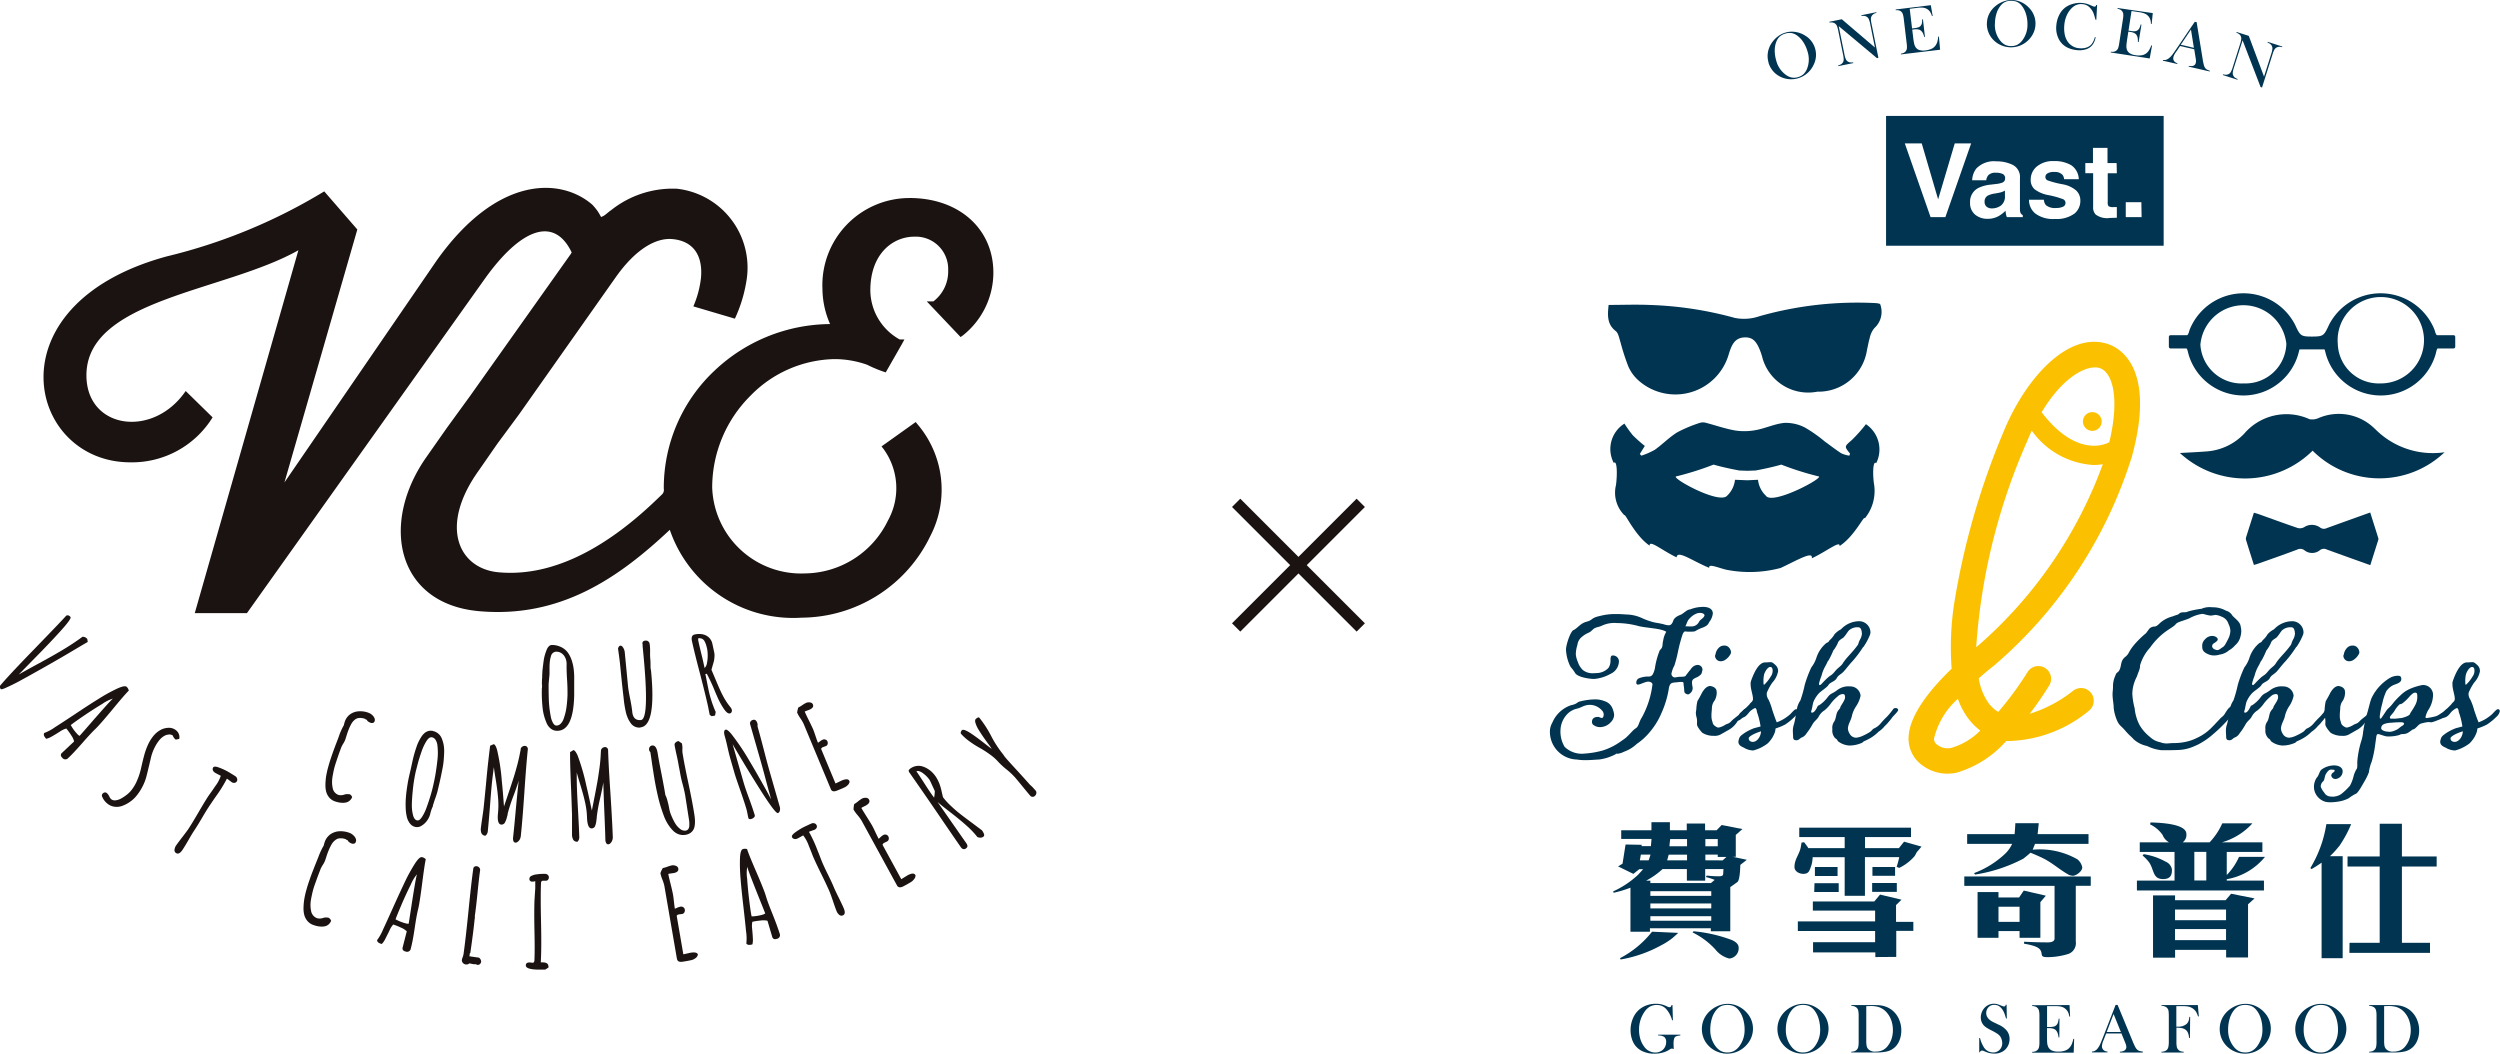 <svg id="Group_9431" data-name="Group 9431" xmlns="http://www.w3.org/2000/svg" xmlns:xlink="http://www.w3.org/1999/xlink" width="106.737" height="44.987" viewBox="0 0 106.737 44.987">
  <defs>
    <clipPath id="clip-path">
      <rect id="Rectangle_2997" data-name="Rectangle 2997" width="106.737" height="44.987" fill="none"/>
    </clipPath>
  </defs>
  <g id="Group_9430" data-name="Group 9430" clip-path="url(#clip-path)">
    <path id="Path_36763" data-name="Path 36763" d="M91.9,109.316v.038l0,.3,0,.3q-.038,1.52-.742,1.5a.424.424,0,0,1-.257-.092.6.6,0,0,1-.18-.242,2.208,2.208,0,0,1-.176-.706,5.9,5.9,0,0,1-.027-.69c0-.043,0-.078.006-.106s0-.059.005-.1c0-.017,0-.027-.007-.027l0-.095c0-.028,0-.1.011-.227,0-.054,0-.1.005-.141,0-.095.01-.179.019-.252s.02-.17.036-.288a1.878,1.878,0,0,1,.051-.256,2.191,2.191,0,0,1,.08-.231.416.416,0,0,1,.1-.159.188.188,0,0,1,.133-.052.911.911,0,0,1,.38.087.788.788,0,0,1,.279.221,1.208,1.208,0,0,1,.171.327,1.892,1.892,0,0,1,.094.415,3.3,3.3,0,0,1,.019.471m-.748-1.236a.242.242,0,0,0-.245.2,1.065,1.065,0,0,0-.043.191c-.008.064-.014.141-.017.228,0,.067,0,.124,0,.17s0,.094,0,.142-.008.124-.02.245-.018.2-.019.242c0,.127,0,.316.007.566a4.653,4.653,0,0,0,.083.774.876.876,0,0,0,.1.29c.043.071.09.107.143.108a.242.242,0,0,0,.173-.072.519.519,0,0,0,.131-.207,2.37,2.37,0,0,0,.135-.574c.021-.186.032-.343.035-.469,0-.15,0-.356-.018-.62-.018-.284-.024-.488-.021-.612l0-.092a.6.6,0,0,0-.056-.246.469.469,0,0,0-.15-.188.38.38,0,0,0-.217-.074" transform="translate(-67.385 -80.253)" fill="#1a1311"/>
    <path id="Path_36764" data-name="Path 36764" d="M104.235,110.78a.436.436,0,0,1-.409-.178,1.211,1.211,0,0,1-.127-.217,1.385,1.385,0,0,1-.088-.265,4.374,4.374,0,0,1-.092-.577q-.074-.628-.147-1.386c-.011-.122-.032-.291-.062-.51l-.033-.241c.025-.077.06-.117.1-.121s.081.024.119.085a.444.444,0,0,1,.069.2l.138,1.431c.011.125.042.309.092.553s.078.438.09.554q.036.385.37.353.375-.036.1-2.864l-.028-.3,0-.046c0-.012,0-.026-.006-.041a.126.126,0,0,1,.022-.1.17.17,0,0,1,.11-.04.151.151,0,0,1,.112.03.163.163,0,0,1,.058.087c.007.04.013.082.017.123q.009.1.007.269a2.444,2.444,0,0,0,.007.264q.009.086.011.219c0,.108,0,.183.009.223a.355.355,0,0,0,.007.042.405.405,0,0,1,.008.047q.224,2.334-.454,2.4" transform="translate(-76.891 -79.719)" fill="#1a1311"/>
    <path id="Path_36765" data-name="Path 36765" d="M117.205,109.32c-.072.015-.159-.053-.26-.206a3.114,3.114,0,0,1-.278-.515l-.073-.167a8.359,8.359,0,0,0-.369-.805l-.063.014c.021.1.04.193.056.276s.035.178.058.286a4.759,4.759,0,0,0,.328,1.056l-.028.152-.144.029-.085-.061-.068-.347q-.094-.435-.343-1.4-.247-.937-.346-1.4c-.035-.163,0-.257.119-.282a.827.827,0,0,1,.341-.006.547.547,0,0,1,.268.139.514.514,0,0,1,.146.276l.078.364a.632.632,0,0,1,.009.177,1.486,1.486,0,0,1-.022.181l-.059.207-.048.169.2.471q.153.372.274.608a2.983,2.983,0,0,0,.262.423l.046.059a.8.8,0,0,1,.06.081.229.229,0,0,1,.028.069.146.146,0,0,1-.013.1.11.11,0,0,1-.076.055m-.972-2.782a1.609,1.609,0,0,0-.042-.162,1.048,1.048,0,0,0-.062-.141.239.239,0,0,0-.111-.107.264.264,0,0,0-.16-.015v.032a.135.135,0,0,0,0,.045c.036.171.083.375.141.608s.1.429.133.581a.364.364,0,0,0,.1-.206,1.525,1.525,0,0,0,.032-.328,1.546,1.546,0,0,0-.029-.309" transform="translate(-86.047 -78.861)" fill="#1a1311"/>
    <path id="Path_36766" data-name="Path 36766" d="M55.42,122.389a.221.221,0,0,1,.114.126.36.36,0,0,1-.1.145.347.347,0,0,1-.142.08.606.606,0,0,1-.166.019.886.886,0,0,1-.177-.02,1.366,1.366,0,0,1-.164-.047.555.555,0,0,1-.228-.157.654.654,0,0,1-.13-.245,1.085,1.085,0,0,1-.034-.3,2.652,2.652,0,0,1,.03-.365,3.688,3.688,0,0,1,.083-.373q.057-.213.123-.407c.038-.116.083-.245.136-.387.044-.119.083-.222.117-.309s.068-.177.1-.272a2.727,2.727,0,0,1,.2-.437.952.952,0,0,1,.042-.157.643.643,0,0,1,.228-.306.7.7,0,0,1,.363-.125.979.979,0,0,1,.425.066.459.459,0,0,1,.146.089.391.391,0,0,1,.1.133.187.187,0,0,1,.005.142.1.1,0,0,1-.068.064.17.17,0,0,1-.108-.005.39.39,0,0,1-.1-.056.122.122,0,0,1-.053-.069v0l-.066-.025,0-.011a.564.564,0,0,0-.328-.033.367.367,0,0,0-.115.06.682.682,0,0,0-.1.1.789.789,0,0,0-.077.125c-.028.054-.051.1-.07.147-.011.026-.032.078-.06.155-.015.038-.033.1-.056.172s-.041.131-.054.169a1.212,1.212,0,0,1-.084.16,1.094,1.094,0,0,0-.085.163l-.043.116c-.061.164-.121.339-.181.524q-.053.157-.083.283c-.02.085-.039.183-.06.3a1.458,1.458,0,0,0-.024.264,1.2,1.2,0,0,0,.026.237.38.38,0,0,0,.249.3.411.411,0,0,0,.239-.011.433.433,0,0,1,.215-.017" transform="translate(-40.499 -88.483)" fill="#1a1311"/>
    <path id="Path_36767" data-name="Path 36767" d="M68.949,122.125a.521.521,0,0,1,.373.312,1.471,1.471,0,0,1,.081.272,1.53,1.53,0,0,1,.023.311c-.005.136-.012.255-.021.359a3.245,3.245,0,0,1-.05.342q-.072.377-.143.677l-.069.291c-.018.074-.051.18-.1.317s-.08.24-.1.31l0,.022a1.476,1.476,0,0,0-.112.326.837.837,0,0,1-.129.277.774.774,0,0,1-.232.22.355.355,0,0,1-.282.057.4.4,0,0,1-.226-.15.725.725,0,0,1-.133-.29,1.88,1.88,0,0,1-.046-.373,3.558,3.558,0,0,1,.007-.425c.009-.123.023-.256.044-.4s.042-.27.063-.379q.039-.188.059-.268c.022-.092.043-.182.062-.271l.07-.319a5.379,5.379,0,0,1,.153-.531,1.873,1.873,0,0,1,.217-.451.716.716,0,0,1,.138-.156.435.435,0,0,1,.162-.083.4.4,0,0,1,.19,0m-.038.271c-.079-.018-.157.033-.235.152a2.116,2.116,0,0,0-.206.43c-.069.2-.122.365-.158.5l-.025.093-.068.262-.005.022a6.721,6.721,0,0,0-.131.846q-.034.333-.036.582a1.64,1.64,0,0,0,.05.434c.034.132.09.206.168.224s.14-.033.217-.148a1.9,1.9,0,0,0,.191-.394q.088-.241.174-.522c.034-.115.064-.226.09-.333q.054-.227.1-.468c.034-.18.068-.412.1-.693a2.63,2.63,0,0,0,0-.652.546.546,0,0,0-.079-.229.25.25,0,0,0-.147-.108" transform="translate(-50.462 -90.913)" fill="#1a1311"/>
    <path id="Path_36768" data-name="Path 36768" d="M82.055,124.632l0-.031a.162.162,0,0,1,.073-.1.2.2,0,0,1,.126-.028.115.115,0,0,1,.079.05.135.135,0,0,1,.028.094q-.069.65-.149,1.853-.085,1.237-.152,1.853a.374.374,0,0,1-.046.146.311.311,0,0,1-.09.1.143.143,0,0,1-.1.033.1.1,0,0,1-.077-.063.313.313,0,0,1-.016-.153q.048-.44.106-1.086c.039-.431.075-.792.106-1.087l.028-.262q-.053.2-.233.678a6.908,6.908,0,0,0-.24.746l0,.033-.026.094a1.151,1.151,0,0,1-.035.122.631.631,0,0,1-.045.1.163.163,0,0,1-.171.107c-.122-.014-.167-.18-.133-.5a3.417,3.417,0,0,0,.007-.58q-.022-.313-.094-.776c-.05-.3-.08-.5-.09-.6-.032.243-.058.45-.077.621q-.038.352-.09,1.062-.061.755-.093,1.063a.272.272,0,0,1-.1.186.193.193,0,0,1-.168-.1.456.456,0,0,1-.025-.242c.007-.074.027-.214.057-.419s.049-.342.057-.415q.035-.335.1-1,.053-.593.1-1c.025-.223.05-.446.079-.667l.152-.065c.05.007.1.09.146.248a8.74,8.74,0,0,1,.2,1.317c.025.237.045.467.062.689.019.242.029.377.033.406.02-.067.058-.179.112-.334l.043-.131.039-.115q.153-.455.223-.677t.158-.551c.057-.221.1-.433.139-.634" transform="translate(-59.825 -92.626)" fill="#1a1311"/>
    <path id="Path_36769" data-name="Path 36769" d="M96.589,125.02v-.031a.162.162,0,0,1,.059-.108.194.194,0,0,1,.122-.043.113.113,0,0,1,.085.039.133.133,0,0,1,.04.089q.018.652.1,1.856.079,1.237.1,1.857a.381.381,0,0,1-.026.15.317.317,0,0,1-.076.116.15.15,0,0,1-.095.046.1.1,0,0,1-.084-.053.3.3,0,0,1-.036-.15q-.012-.442-.04-1.091t-.04-1.09l-.007-.263q-.028.2-.141.7a6.988,6.988,0,0,0-.139.771v.033l-.013.1c-.005.051-.012.093-.018.126a.89.89,0,0,1-.031.109.163.163,0,0,1-.155.128q-.186.005-.2-.479a3.323,3.323,0,0,0-.07-.576q-.063-.307-.2-.757t-.168-.577c0,.245,0,.454.007.626q.01.354.052,1.065.041.757.049,1.065a.271.271,0,0,1-.073.2.191.191,0,0,1-.18-.076.467.467,0,0,1-.057-.236c0-.074,0-.216,0-.423s0-.345,0-.419q-.01-.336-.035-1-.027-.595-.038-1c-.007-.224-.01-.448-.01-.67l.142-.085c.051,0,.11.076.179.226a8.944,8.944,0,0,1,.371,1.279q.083.347.153.676c.05.237.079.369.087.4.011-.069.033-.185.067-.346.008-.048.017-.092.025-.135s.016-.083.024-.119q.091-.471.13-.7c.026-.153.054-.342.084-.568s.045-.442.053-.647" transform="translate(-70.932 -92.942)" fill="#1a1311"/>
    <path id="Path_36770" data-name="Path 36770" d="M108.513,124.31a.154.154,0,0,1-.054-.1.161.161,0,0,1,.026-.117.14.14,0,0,1,.1-.064q.184-.028.242.337c.033.215.088.51.164.884.077.4.131.691.162.889a1.11,1.11,0,0,1,.091.255,3.227,3.227,0,0,1,.075.33,1.286,1.286,0,0,0,.08.272,2.728,2.728,0,0,0,.153.32.9.9,0,0,0,.222.266.318.318,0,0,0,.244.081.169.169,0,0,0,.113-.065.253.253,0,0,0,.044-.144,1.256,1.256,0,0,0,0-.145c0-.038-.008-.084-.017-.14l-.156-1c-.019-.117-.054-.276-.108-.478a4.858,4.858,0,0,1-.109-.478l-.006-.035-.028-.149-.029-.147c-.017-.11-.045-.256-.086-.436-.046-.206-.075-.351-.089-.437a.118.118,0,0,1,.044-.109.232.232,0,0,1,.126-.061l.144.1.014.085a.914.914,0,0,1,.006.156.955.955,0,0,0,.005.163q.07.45.248,1.281.18.851.254,1.331a2.361,2.361,0,0,1,.028.242,1.309,1.309,0,0,1-.005.213.539.539,0,0,1-.054.2.428.428,0,0,1-.127.147.507.507,0,0,1-.22.085.574.574,0,0,1-.294-.026.653.653,0,0,1-.252-.171,1.644,1.644,0,0,1-.215-.281,1.989,1.989,0,0,1-.173-.368q-.085-.233-.148-.445c-.041-.141-.081-.3-.117-.467q-.1-.446-.179-.979c-.026-.162-.047-.3-.064-.423s-.036-.246-.057-.378" transform="translate(-80.746 -92.199)" fill="#1a1311"/>
    <path id="Path_36771" data-name="Path 36771" d="M122.994,123.645l.012.022c-.067-.235-.148-.526-.239-.871s-.172-.637-.24-.872l-.423-1.476a.155.155,0,0,1,.127-.17q.134-.038.19.156l.008.03a.354.354,0,0,0,.012.154c.059.2.141.51.25.925q.148.581.248.927l.437,1.524a.306.306,0,0,1,0,.162.127.127,0,0,1-.081.1q-.1.03-.7-.91-.629-.99-1.235-2.033l.47,1.636q.068.239.24.7.174.481.237.7a.093.093,0,0,1-.032.091.247.247,0,0,1-.112.066c-.073.021-.117.005-.132-.046,0-.013-.014-.063-.031-.152s-.032-.159-.047-.213q-.08-.279-.272-.829c-.128-.367-.207-.6-.235-.7l-.182-.634q-.051-.176-.115-.463c-.042-.191-.08-.345-.114-.462l-.009-.032c-.048-.166-.034-.259.038-.28.045-.013.122.043.231.169a9.845,9.845,0,0,1,.785,1.165q.293.487.739,1.29Z" transform="translate(-90.082 -89.542)" fill="#1a1311"/>
    <path id="Path_36772" data-name="Path 36772" d="M135.444,120.758l.006.017a.236.236,0,0,1-.066.142.486.486,0,0,1-.129.1c-.052.025-.1.049-.155.07l-.15.062a.742.742,0,0,1-.091.034.286.286,0,0,1-.077.012.137.137,0,0,1-.136-.1l-1.16-2.782a1.592,1.592,0,0,0-.134-.23,1.559,1.559,0,0,1-.135-.231l-.007-.016a1.082,1.082,0,0,1,.049-.219,1.1,1.1,0,0,0,.168-.1,1.4,1.4,0,0,1,.169-.1.306.306,0,0,1,.168-.016.144.144,0,0,1,.118.08c.04.1-.013.174-.158.234-.026.01-.048.02-.069.026a.668.668,0,0,0-.071.027.253.253,0,0,0-.051.024q.048.114.184.388c.09.181.151.31.183.386.02.05.055.145.1.284s.083.231.1.273l.064-.045a.646.646,0,0,1,.143-.09.149.149,0,0,1,.115,0,.131.131,0,0,1,.081.076.166.166,0,0,1,.007.119.122.122,0,0,1-.072.08l-.055.02c-.019.006-.041.015-.066.025a.127.127,0,0,0-.084.076l.615,1.477.261-.125c.182-.076.29-.072.327.012" transform="translate(-99.176 -87.41)" fill="#1a1311"/>
    <path id="Path_36773" data-name="Path 36773" d="M3.01,102.9q.053.07-.422.594-.439.488-1.108,1.166l-.68.694q.35-.2.864-.478.642-.348,1.071-.608t.786-.525a.248.248,0,0,1,.206.094l.019.128q-.057.029-.636.373-.466.279-1.062.617-.769.436-1.106.618a8.044,8.044,0,0,1-.771.382c-.08.029-.127.037-.137.023A.161.161,0,0,1,0,105.838q.368-.442,1.468-1.573,1.08-1.114,1.363-1.426a.14.14,0,0,1,.175.058" transform="translate(0 -76.556)" fill="#1a1311"/>
    <path id="Path_36774" data-name="Path 36774" d="M8.057,117.606a.131.131,0,0,1,.051-.1l.514-.484a.748.748,0,0,0-.116-.252,2.747,2.747,0,0,0-.217-.3.931.931,0,0,0-.262.123l-.071.045q-.187.118-.309.185a.773.773,0,0,1-.216.086q-.144-.151-.084-.248a1.994,1.994,0,0,0,.462-.249c.214-.136.495-.32.844-.551q.606-.405,1.033-.669a7.352,7.352,0,0,1,.747-.413c.238-.112.383-.141.437-.085a.283.283,0,0,1,.086.16q-.147.138-.689.794c-.361.437-.607.717-.736.84s-.309.317-.557.6-.456.506-.6.638a.16.16,0,0,1-.256-.006.2.2,0,0,1-.064-.114m.8-.82c.052-.057.183-.205.391-.445q.827-.951,1-1.118a.168.168,0,0,1,.037-.031,1.578,1.578,0,0,0-.458.228q-.383.23-.8.514t-.544.389a1.892,1.892,0,0,0,.286.392.447.447,0,0,0,.088.07" transform="translate(-5.458 -85.366)" fill="#1a1311"/>
    <path id="Path_36775" data-name="Path 36775" d="M19.506,122.124a1.684,1.684,0,0,0-.231.36,1.938,1.938,0,0,0-.144.4l-.02.086q-.128.547-.179.737a2.032,2.032,0,0,1-.169.431,2.172,2.172,0,0,1-.272.409,1.315,1.315,0,0,1-.258.233,1.414,1.414,0,0,1-.311.166.7.7,0,0,1-.347.043.6.6,0,0,1-.311-.137.717.717,0,0,1-.208-.27.125.125,0,0,1,0-.141.164.164,0,0,1,.091-.06.111.111,0,0,1,.1.027.456.456,0,0,1,.1.134.379.379,0,0,0,.077.121.255.255,0,0,0,.2.052.633.633,0,0,0,.254-.09,1.781,1.781,0,0,0,.225-.153,1.189,1.189,0,0,0,.166-.158,1.75,1.75,0,0,0,.257-.42,2.892,2.892,0,0,0,.172-.512l.038-.165c.042-.184.08-.336.114-.459a2.915,2.915,0,0,1,.131-.369,1.753,1.753,0,0,1,.263-.435,1.048,1.048,0,0,1,.289-.24.742.742,0,0,1,.345-.094.474.474,0,0,1,.337.118.361.361,0,0,1,.11.165.306.306,0,0,1,.009.191l-.146.03a.368.368,0,0,1-.128-.177.268.268,0,0,0-.19-.039.473.473,0,0,0-.206.078.7.7,0,0,0-.157.138" transform="translate(-12.684 -90.546)" fill="#1a1311"/>
    <path id="Path_36776" data-name="Path 36776" d="M30.665,129.753c-.079.117-.188.293-.327.53s-.248.411-.328.531q-.092.136-.252.418c-.117.2-.2.336-.254.416-.1.147-.191.191-.277.133a.142.142,0,0,1-.063-.139.392.392,0,0,1,.069-.185c.046-.068.133-.184.259-.348s.213-.279.258-.346q.144-.215.439-.721t.44-.722l.12-.168q.062-.088.151-.22a1.531,1.531,0,0,0,.24-.448l-.125-.065a1.541,1.541,0,0,1-.135-.075.193.193,0,0,1-.079-.1.129.129,0,0,1,.015-.118c.023-.035.08-.042.169-.02a2.568,2.568,0,0,1,.585.277c.08.048.144.088.191.119a.178.178,0,0,1,.076.105.136.136,0,0,1-.016.119.128.128,0,0,1-.1.06.175.175,0,0,1-.12-.033l-.078-.059-.076-.057a.408.408,0,0,0-.047-.029,5.867,5.867,0,0,1-.341.574l-.2.285Z" transform="translate(-21.713 -95.362)" fill="#1a1311"/>
    <path id="Path_36777" data-name="Path 36777" d="M51.774,142.587a.233.233,0,0,1,.119.133.394.394,0,0,1-.1.151.369.369,0,0,1-.149.081.618.618,0,0,1-.175.017.96.96,0,0,1-.184-.023,1.387,1.387,0,0,1-.17-.052.573.573,0,0,1-.236-.167.668.668,0,0,1-.133-.257,1.157,1.157,0,0,1-.031-.317,2.683,2.683,0,0,1,.037-.382,3.532,3.532,0,0,1,.091-.388q.062-.222.135-.423c.041-.121.089-.255.148-.4.048-.124.09-.231.126-.32s.074-.184.113-.283a2.8,2.8,0,0,1,.215-.452,1.028,1.028,0,0,1,.046-.164.668.668,0,0,1,.243-.316.738.738,0,0,1,.38-.126,1.079,1.079,0,0,1,.444.075.5.5,0,0,1,.152.1.392.392,0,0,1,.1.14.191.191,0,0,1,0,.147.106.106,0,0,1-.073.067.177.177,0,0,1-.112-.008.371.371,0,0,1-.1-.06.12.12,0,0,1-.054-.072v0l-.069-.026.005-.013a.591.591,0,0,0-.343-.039.364.364,0,0,0-.12.062.665.665,0,0,0-.107.1.77.77,0,0,0-.083.13c-.03.056-.055.107-.075.152-.012.027-.034.081-.066.162-.015.039-.035.1-.06.178s-.044.136-.06.176a1.143,1.143,0,0,1-.09.166,1.165,1.165,0,0,0-.092.168l-.047.122c-.066.17-.132.352-.2.544-.039.108-.069.206-.091.294s-.044.191-.067.309a1.513,1.513,0,0,0-.029.276,1.284,1.284,0,0,0,.025.248.4.4,0,0,0,.255.314.424.424,0,0,0,.25-.008.453.453,0,0,1,.224-.015" transform="translate(-37.756 -103.409)" fill="#1a1311"/>
    <path id="Path_36778" data-name="Path 36778" d="M64.1,147.178a.13.13,0,0,1-.012-.114l.175-.684a.738.738,0,0,0-.233-.152,2.712,2.712,0,0,0-.345-.139.9.9,0,0,0-.155.244l-.036.076q-.1.2-.162.322a.788.788,0,0,1-.136.189q-.2-.052-.2-.164a2.06,2.06,0,0,0,.256-.458q.162-.345.418-.917.3-.667.515-1.117a7.058,7.058,0,0,1,.41-.749c.141-.223.248-.325.323-.3a.274.274,0,0,1,.157.089q-.049.2-.156,1.038t-.173,1.1q-.063.246-.146.809t-.164.859a.16.16,0,0,1-.219.133.2.2,0,0,1-.115-.062m.241-1.123q.02-.115.092-.586.19-1.244.251-1.481a.434.434,0,0,1,.014-.046,1.644,1.644,0,0,0-.264.437c-.133.266-.269.555-.4.865s-.219.517-.251.62a1.9,1.9,0,0,0,.451.178.481.481,0,0,0,.112.012" transform="translate(-46.896 -106.617)" fill="#1a1311"/>
    <path id="Path_36779" data-name="Path 36779" d="M77.495,148.445l-.02.136.409.059a.216.216,0,0,1,.093.176.164.164,0,0,1-.055.1.127.127,0,0,1-.1.032.145.145,0,0,1-.053-.019l-.025-.011a.417.417,0,0,1-.1,0l-.086-.018c-.026-.005-.054-.011-.086-.015a.188.188,0,0,1-.161.043.181.181,0,0,1-.118-.069.154.154,0,0,1-.038-.126.5.5,0,0,1,.035-.118.624.624,0,0,0,.032-.112q.084-.579.212-1.839.121-1.224.209-1.835a.1.1,0,0,1,.049-.073.145.145,0,0,1,.1-.018.164.164,0,0,1,.108.062.148.148,0,0,1,.032.116q-.043.291-.111.97-.062.617-.113.967l0,.067c0,.019,0,.041-.006.066a.2.2,0,0,1-.009.039l0,.023q-.05.5-.18,1.4" transform="translate(-57.434 -107.753)" fill="#1a1311"/>
    <path id="Path_36780" data-name="Path 36780" d="M88.833,150.012l-.138.087h-.143c-.087,0-.161,0-.225,0q-.468-.02-.461-.181c0-.087.06-.128.169-.123l.064.005.05.008a.07.07,0,0,0,.062-.025.188.188,0,0,0,.023-.1q.019-.438,0-1.255c-.011-.542-.009-.96,0-1.252l.017-.277.018-.274c0-.108,0-.208,0-.3a.392.392,0,0,1-.128.019.113.113,0,0,1-.121-.135.135.135,0,0,1,.084-.109.6.6,0,0,1,.209-.064,2.256,2.256,0,0,1,.385-.024.163.163,0,0,1,.109.049.134.134,0,0,1,.043.106.152.152,0,0,1-.04.1.109.109,0,0,1-.093.039.341.341,0,0,1-.053,0l-.043,0a.1.1,0,0,0-.08.021.122.122,0,0,0-.027.085q-.023.551,0,1.586t0,1.586l-.009.209a.65.65,0,0,1,.112,0c.15.006.222.074.216.2Z" transform="translate(-65.416 -108.703)" fill="#1a1311"/>
    <path id="Path_36781" data-name="Path 36781" d="M111.95,148.406l0,.019a.247.247,0,0,1-.1.129.477.477,0,0,1-.154.076c-.058.014-.117.025-.175.036l-.166.029c-.044.007-.077.011-.1.013a.334.334,0,0,1-.08-.007c-.063-.01-.1-.056-.115-.136l-.534-3.1a1.663,1.663,0,0,0-.083-.264,1.54,1.54,0,0,1-.084-.268l0-.019a1.2,1.2,0,0,1,.1-.21,1.28,1.28,0,0,0,.194-.057,1.35,1.35,0,0,1,.194-.058.307.307,0,0,1,.174.022.15.15,0,0,1,.1.11c.018.106-.053.173-.215.2-.028,0-.053.008-.076.01s-.049.006-.079.011a.3.3,0,0,0-.057.013c.014.085.047.23.1.437s.082.352.1.437c.01.056.024.16.041.312s.031.255.039.3l.075-.032a.713.713,0,0,1,.167-.058.155.155,0,0,1,.117.025.144.144,0,0,1,.066.1.181.181,0,0,1-.021.123.127.127,0,0,1-.092.065l-.06.008a.681.681,0,0,0-.074.01.135.135,0,0,0-.1.057l.284,1.648.295-.066c.2-.036.313-.006.329.087" transform="translate(-82.161 -107.642)" fill="#1a1311"/>
    <path id="Path_36782" data-name="Path 36782" d="M125.092,145.666a.132.132,0,0,1-.068-.093l-.2-.679a.774.774,0,0,0-.278-.011,2.763,2.763,0,0,0-.368.056.924.924,0,0,0-.01.289l.008.084c.014.147.022.266.025.358a.8.8,0,0,1-.02.233c-.133.039-.22.026-.259-.038a2.041,2.041,0,0,0-.013-.525q-.036-.378-.107-1-.085-.725-.125-1.224a7.452,7.452,0,0,1-.028-.853c.008-.263.049-.405.124-.427a.279.279,0,0,1,.181,0q.056.194.393.973t.412,1.038q.07.243.285.771c.144.362.243.636.3.822a.16.16,0,0,1-.121.226.206.206,0,0,1-.131.006m-.364-1.09c-.027-.073-.1-.257-.218-.55q-.469-1.169-.538-1.4a.179.179,0,0,1-.01-.046,1.579,1.579,0,0,0-.006.51c.02.3.051.614.092.951s.074.556.1.662a1.9,1.9,0,0,0,.479-.077.456.456,0,0,0,.1-.047" transform="translate(-92.057 -105.583)" fill="#1a1311"/>
    <path id="Path_36783" data-name="Path 36783" d="M133.589,139.185q.081.2.261.564t.262.567q.064.151.209.44c.1.206.17.353.207.442.068.163.053.264-.042.3a.141.141,0,0,1-.151-.024.393.393,0,0,1-.115-.16c-.032-.077-.081-.213-.147-.409s-.115-.331-.146-.407q-.1-.238-.358-.764c-.173-.35-.292-.606-.359-.765l-.074-.192c-.027-.067-.059-.149-.1-.248a1.563,1.563,0,0,0-.241-.447l-.123.068a1.394,1.394,0,0,1-.136.072.19.19,0,0,1-.131.009.132.132,0,0,1-.089-.078c-.016-.039.01-.089.078-.152a2.558,2.558,0,0,1,.554-.334c.084-.041.152-.072.2-.093a.179.179,0,0,1,.129-.006.137.137,0,0,1,.091.08.128.128,0,0,1,0,.112.178.178,0,0,1-.094.083l-.092.033-.09.032a.289.289,0,0,0-.05.023,5.942,5.942,0,0,1,.29.6l.128.322Z" transform="translate(-98.503 -102.415)" fill="#1a1311"/>
    <path id="Path_36784" data-name="Path 36784" d="M145.261,136.608l.009.016a.24.24,0,0,1-.053.153.5.5,0,0,1-.121.122c-.051.032-.1.062-.153.09l-.148.082c-.039.021-.069.036-.092.045a.35.35,0,0,1-.077.02.145.145,0,0,1-.153-.091l-1.51-2.762a1.866,1.866,0,0,0-.165-.225,1.568,1.568,0,0,1-.165-.225l-.009-.016a1.116,1.116,0,0,1,.027-.232,1.223,1.223,0,0,0,.165-.117,1.209,1.209,0,0,1,.165-.117.3.3,0,0,1,.172-.036.147.147,0,0,1,.13.073q.078.141-.138.259c-.025.014-.048.025-.068.034l-.071.036a.371.371,0,0,0-.049.031c.042.076.119.2.233.382s.192.306.233.381q.041.075.139.283c.067.141.112.23.134.273l.061-.054a.653.653,0,0,1,.139-.109.156.156,0,0,1,.118-.015.145.145,0,0,1,.093.071.179.179,0,0,1,.02.123.128.128,0,0,1-.065.092.6.6,0,0,1-.055.027c-.019.008-.041.019-.067.033a.133.133,0,0,0-.078.088l.8,1.467.257-.159c.18-.1.294-.106.34-.022" transform="translate(-106.182 -99.253)" fill="#1a1311"/>
    <path id="Path_36785" data-name="Path 36785" d="M153.089,129.54l1.221,1.751a.227.227,0,0,1,.048.125.144.144,0,0,1-.074.1.129.129,0,0,1-.106.021.161.161,0,0,1-.093-.066l-.025-.035q-.369-.532-.9-1.311t-.9-1.308l-.381-.547a.121.121,0,0,1-.029-.091c.006-.024.031-.053.08-.087a.587.587,0,0,1,.478-.091.92.92,0,0,1,.226.095,1.07,1.07,0,0,1,.207.154,1.245,1.245,0,0,1,.161.191,1.58,1.58,0,0,1,.144.271,2.168,2.168,0,0,1,.094.3l.037.164.035.147a2.707,2.707,0,0,0,.336.369q.222.21.43.37.192.15.5.376l.4.3.007.011a.528.528,0,0,1,.042.067.7.7,0,0,1,.033.068.105.105,0,0,1-.044.141.258.258,0,0,1-.243-.008l-.01-.016a3.685,3.685,0,0,0-.446-.465q-.27-.243-.684-.564-.378-.291-.548-.44m-.12-.468-.2-.433c-.015-.027-.028-.048-.036-.062a1.242,1.242,0,0,0-.262-.263.58.58,0,0,0-.159-.089.176.176,0,0,0-.13,0q.076.108.3.452c.131.207.234.364.309.472.053.075.1.142.146.2a1.461,1.461,0,0,0,.03-.276" transform="translate(-113.052 -95.287)" fill="#1a1311"/>
    <path id="Path_36786" data-name="Path 36786" d="M161.868,121.232a2.267,2.267,0,0,0-.129-.189q-.264-.356-.425-.618a1.269,1.269,0,0,1-.14-.3c-.025-.085-.019-.144.018-.176.072-.062.121-.079.146-.05a4.7,4.7,0,0,1,.5.77,4.659,4.659,0,0,0,.5.776.8.8,0,0,1,.053.073.566.566,0,0,0,.047.065l.012.014.053.062q.159.181.482.531c.24.263.4.441.482.535a.957.957,0,0,0,.091.089c.04.038.07.068.089.091l.091.1a.141.141,0,0,1,.034.121.186.186,0,0,1-.066.117.135.135,0,0,1-.1.034.123.123,0,0,1-.092-.045c-.059-.067-.17-.2-.333-.4s-.274-.335-.333-.4a3.127,3.127,0,0,0-.347-.323,3.292,3.292,0,0,1-.347-.318,2.085,2.085,0,0,0-.355-.317,4.273,4.273,0,0,0-.444-.286,3.917,3.917,0,0,1-.441-.282,2.169,2.169,0,0,1-.354-.315.083.083,0,0,1-.01-.08.173.173,0,0,1,.051-.082c.027-.023.083-.017.167.02a1.843,1.843,0,0,1,.259.152q.147.1.349.252l.3.233q.16.124.192.145" transform="translate(-119.526 -89.257)" fill="#1a1311"/>
    <path id="Path_36787" data-name="Path 36787" d="M44.256,31.836a3.72,3.72,0,0,0-3.719,3.881,3.8,3.8,0,0,0,.326,1.5h0A7.244,7.244,0,0,0,35.936,39.2a6.872,6.872,0,0,0-2.173,5.042.271.271,0,0,1-.092.264l-.184.176c-1.977,1.911-4.321,3.356-6.776,3.133-1.693-.153-2.564-1.94-.856-4.333l.8-1.153.93-1.258,4.141-5.874c.854-1.2,1.715-1.671,2.406-1.608.93.085,1.3.744,1.22,1.649a4.231,4.231,0,0,1-.327,1.224l1.774.524a6.016,6.016,0,0,0,.482-1.547,3.393,3.393,0,0,0-2.954-4,4.211,4.211,0,0,0-2.825.926.579.579,0,0,0-.1.074l0,0c-.052.041-.1.082-.157.126a.656.656,0,0,1-.16.081c-.036-.068-.077-.142-.126-.22a2.263,2.263,0,0,0-.251-.309c-1.345-1.161-4.063-1.257-6.654,2.405l-6.487,9.457,3.112-10.8-1.413-1.627a23.546,23.546,0,0,1-6.728,2.777C4.976,36.392,6.6,43.12,10.986,43.12A4.044,4.044,0,0,0,14.5,41.2l-1.149-1.125c-1.389,2.035-4.238,1.628-4.238-.67,0-3.257,5.914-3.568,9.05-5.34L13.738,49.56h2.227L26.117,35.291c1.5-2.1,2.928-2.714,3.695-1.171l.019.04-.043.071L25.5,40.277,24.5,41.652l-.856,1.221c-2.014,2.845-1.294,6.277,2.212,6.6,3.49.318,5.988-1.426,8.164-3.472a5.566,5.566,0,0,0,5.634,3.751,6.139,6.139,0,0,0,5.491-3.489A4.3,4.3,0,0,0,44.6,41.5l-.081-.1L43.06,42.44l.089.115a2.845,2.845,0,0,1,.183,3.053A3.985,3.985,0,0,1,39.8,47.863a3.8,3.8,0,0,1-3.97-3.665,5.524,5.524,0,0,1,1.621-3.908,5.136,5.136,0,0,1,3.588-1.577,4.174,4.174,0,0,1,1.411.243,5.4,5.4,0,0,0,.681.288l.108.036.686-1.2.113-.207h-.2l-.006,0a2.417,2.417,0,0,1-1.25-2.095c0-1.575.972-2.292,1.875-2.292a1.383,1.383,0,0,1,1.448,1.437,1.6,1.6,0,0,1-.631,1.325H44.99l1.445,1.523.1-.071a3.429,3.429,0,0,0,1.3-2.676c0-1.878-1.471-3.189-3.576-3.189" transform="translate(-5.423 -23.381)" fill="#1a1311"/>
    <path id="Path_36788" data-name="Path 36788" d="M274.262,167.8l.018.646-.034,0a1.188,1.188,0,0,0-.263-.491.526.526,0,0,0-.388-.161.608.608,0,0,0-.3.072.737.737,0,0,0-.237.234,1.325,1.325,0,0,0-.223.757,1.346,1.346,0,0,0,.053.383,1.01,1.01,0,0,0,.156.319.589.589,0,0,0,.485.267.487.487,0,0,0,.212-.047.431.431,0,0,0,.251-.405.259.259,0,0,0-.079-.212.413.413,0,0,0-.262-.065v-.034h.947v.034a.61.61,0,0,0-.183.036.155.155,0,0,0-.078.084.767.767,0,0,0-.028.26q0,.054.006.166l0,.034a.276.276,0,0,0-.083-.021.163.163,0,0,0-.083.034.988.988,0,0,1-.3.136,1.33,1.33,0,0,1-.361.048,1.2,1.2,0,0,1-.471-.089.844.844,0,0,1-.341-.255.9.9,0,0,1-.151-.3,1.238,1.238,0,0,1-.053-.365,1.276,1.276,0,0,1,.1-.494.987.987,0,0,1,.267-.377,1.025,1.025,0,0,1,.325-.186,1.157,1.157,0,0,1,.389-.065,1.033,1.033,0,0,1,.221.022,1.137,1.137,0,0,1,.216.073l.088.04a.163.163,0,0,0,.06.013c.039,0,.07-.032.09-.1Z" transform="translate(-202.856 -124.887)" fill="#003451"/>
    <path id="Path_36789" data-name="Path 36789" d="M284.39,168.824a1.017,1.017,0,0,1,.107-.463,1.088,1.088,0,0,1,.312-.372,1.207,1.207,0,0,1,.33-.18,1.051,1.051,0,0,1,.356-.063,1.033,1.033,0,0,1,.442.1,1.135,1.135,0,0,1,.374.283,1,1,0,0,1,.261.676,1.01,1.01,0,0,1-.068.367,1.044,1.044,0,0,1-.2.322,1.12,1.12,0,0,1-.379.281,1.105,1.105,0,0,1-.909,0,1.079,1.079,0,0,1-.371-.273,1,1,0,0,1-.189-.314,1.035,1.035,0,0,1-.066-.366m.359.022a1.132,1.132,0,0,0,.235.726.7.7,0,0,0,.223.192.593.593,0,0,0,.273.06.6.6,0,0,0,.274-.06.7.7,0,0,0,.225-.193,1.145,1.145,0,0,0,.235-.732,1.548,1.548,0,0,0-.065-.452,1.084,1.084,0,0,0-.182-.362.6.6,0,0,0-.212-.177.706.706,0,0,0-.548,0,.613.613,0,0,0-.213.178,1.056,1.056,0,0,0-.181.361,1.6,1.6,0,0,0-.064.459" transform="translate(-211.729 -124.887)" fill="#003451"/>
    <path id="Path_36790" data-name="Path 36790" d="M297.015,168.824a1.017,1.017,0,0,1,.107-.463,1.088,1.088,0,0,1,.312-.372,1.207,1.207,0,0,1,.33-.18,1.051,1.051,0,0,1,.356-.063,1.033,1.033,0,0,1,.442.1,1.134,1.134,0,0,1,.374.283,1,1,0,0,1,.261.676,1.01,1.01,0,0,1-.068.367,1.044,1.044,0,0,1-.2.322,1.12,1.12,0,0,1-.379.281,1.105,1.105,0,0,1-.909,0,1.079,1.079,0,0,1-.371-.273,1,1,0,0,1-.189-.314,1.035,1.035,0,0,1-.066-.366m.359.022a1.132,1.132,0,0,0,.235.726.7.7,0,0,0,.223.192.593.593,0,0,0,.273.06.6.6,0,0,0,.274-.06.7.7,0,0,0,.225-.193,1.145,1.145,0,0,0,.235-.732,1.55,1.55,0,0,0-.065-.452,1.084,1.084,0,0,0-.182-.362.6.6,0,0,0-.212-.177.706.706,0,0,0-.548,0,.614.614,0,0,0-.213.178,1.055,1.055,0,0,0-.181.361,1.594,1.594,0,0,0-.064.459" transform="translate(-221.128 -124.887)" fill="#003451"/>
    <path id="Path_36791" data-name="Path 36791" d="M309.367,169.941a.477.477,0,0,0,.138-.024.25.25,0,0,0,.094-.062.253.253,0,0,0,.063-.121,1.094,1.094,0,0,0,.017-.225v-1.094a1.023,1.023,0,0,0-.02-.239.239.239,0,0,0-.078-.125.356.356,0,0,0-.214-.068v-.034h.817q.272,0,.346.006a1.04,1.04,0,0,1,.531.178,1,1,0,0,1,.323.385,1.169,1.169,0,0,1,.116.519,1.125,1.125,0,0,1-.066.387.835.835,0,0,1-.183.3.752.752,0,0,1-.411.215,2.057,2.057,0,0,1-.376.034h-1.1Zm.637-1.946v1.476a1.118,1.118,0,0,0,.016.221.3.3,0,0,0,.061.129.378.378,0,0,0,.309.116.739.739,0,0,0,.312-.06.617.617,0,0,0,.232-.2.947.947,0,0,0,.154-.3,1.191,1.191,0,0,0,.053-.359,1.255,1.255,0,0,0-.064-.4,1.024,1.024,0,0,0-.183-.333.778.778,0,0,0-.393-.261,1.229,1.229,0,0,0-.318-.034Z" transform="translate(-230.324 -125.038)" fill="#003451"/>
    <path id="Path_36792" data-name="Path 36792" d="M330.737,169.817l0-.613h.034a1.331,1.331,0,0,0,.148.369.475.475,0,0,0,.407.249.378.378,0,0,0,.282-.114.4.4,0,0,0,.111-.289.517.517,0,0,0-.025-.154.447.447,0,0,0-.066-.135.506.506,0,0,0-.121-.111,2.345,2.345,0,0,0-.238-.135,2.279,2.279,0,0,1-.216-.12.624.624,0,0,1-.121-.1.485.485,0,0,1-.128-.34.594.594,0,0,1,.05-.238.574.574,0,0,1,.139-.2.53.53,0,0,1,.372-.145.554.554,0,0,1,.129.014,1.114,1.114,0,0,1,.159.056c.05.02.083.032.1.038a.16.16,0,0,0,.048.008c.035,0,.058-.025.07-.076h.034l.01.589h-.034c-.027-.094-.05-.166-.069-.216a.789.789,0,0,0-.069-.139.533.533,0,0,0-.16-.171.367.367,0,0,0-.2-.056.326.326,0,0,0-.262.113.344.344,0,0,0-.063.108.36.36,0,0,0-.023.125q0,.248.319.4l.209.1a.944.944,0,0,1,.348.253.565.565,0,0,1,.122.359.639.639,0,0,1-.055.261.582.582,0,0,1-.232.268.686.686,0,0,1-.364.094.924.924,0,0,1-.368-.076l-.11-.046a.129.129,0,0,0-.04-.006.1.1,0,0,0-.1.071Z" transform="translate(-246.234 -124.886)" fill="#003451"/>
    <path id="Path_36793" data-name="Path 36793" d="M341.176,167.949l.025.49-.034,0a.627.627,0,0,0-.064-.206.443.443,0,0,0-.129-.144.438.438,0,0,0-.165-.074,1.19,1.19,0,0,0-.252-.021h-.34v.891h.089a.856.856,0,0,0,.2-.018.226.226,0,0,0,.111-.064.27.27,0,0,0,.062-.1.9.9,0,0,0,.034-.173l.034,0-.006.8h-.034a.824.824,0,0,0-.039-.184.352.352,0,0,0-.072-.119.266.266,0,0,0-.116-.07.62.62,0,0,0-.181-.022h-.085v.34q0,.2.01.3a.49.49,0,0,0,.04.155.32.32,0,0,0,.154.157.63.63,0,0,0,.272.05.854.854,0,0,0,.3-.045.45.45,0,0,0,.2-.141.547.547,0,0,0,.087-.145,1.28,1.28,0,0,0,.062-.215l.034,0-.019.591H339.58v-.034a.472.472,0,0,0,.137-.024.245.245,0,0,0,.094-.062.251.251,0,0,0,.063-.121,1.071,1.071,0,0,0,.017-.225v-1.094a1.069,1.069,0,0,0-.017-.225.251.251,0,0,0-.063-.121.232.232,0,0,0-.093-.062.473.473,0,0,0-.139-.024v-.034Z" transform="translate(-252.818 -125.038)" fill="#003451"/>
    <path id="Path_36794" data-name="Path 36794" d="M351.737,169.974h-.975v-.034a.449.449,0,0,0,.184-.044.18.18,0,0,0,.092-.16.467.467,0,0,0-.041-.163l-.025-.062-.143-.351h-.653l-.077.2-.037.092a.737.737,0,0,0-.067.257.221.221,0,0,0,.025.1.212.212,0,0,0,.066.077.3.3,0,0,0,.148.048v.034h-.665v-.034a.3.3,0,0,0,.138-.039.4.4,0,0,0,.116-.11.839.839,0,0,0,.093-.157q.045-.1.119-.287l.544-1.4h.085l.646,1.56a2.361,2.361,0,0,0,.116.252.372.372,0,0,0,.094.114.268.268,0,0,0,.081.041.818.818,0,0,0,.138.024Zm-.932-.876-.312-.769-.294.769Z" transform="translate(-260.254 -125.037)" fill="#003451"/>
    <path id="Path_36795" data-name="Path 36795" d="M361.831,168.917v.592a1.1,1.1,0,0,0,.016.224.254.254,0,0,0,.062.121.242.242,0,0,0,.094.063.485.485,0,0,0,.139.025v.034h-.949v-.034a.4.4,0,0,0,.135-.023.247.247,0,0,0,.1-.062.274.274,0,0,0,.06-.126,1.082,1.082,0,0,0,.018-.221v-1.094a1.962,1.962,0,0,0-.01-.2.243.243,0,0,0-.128-.194.413.413,0,0,0-.174-.04v-.034h1.551l.043.482-.034.007a1.059,1.059,0,0,0-.068-.169.5.5,0,0,0-.2-.2.515.515,0,0,0-.168-.058,1.612,1.612,0,0,0-.261-.016h-.23v.876h.059a.528.528,0,0,0,.382-.117.335.335,0,0,0,.079-.12.659.659,0,0,0,.036-.18l.034,0-.009.9h-.036a.738.738,0,0,0-.056-.234.315.315,0,0,0-.119-.133.428.428,0,0,0-.146-.054,1.182,1.182,0,0,0-.223-.017" transform="translate(-268.909 -125.038)" fill="#003451"/>
    <path id="Path_36796" data-name="Path 36796" d="M370.921,168.824a1.018,1.018,0,0,1,.107-.463,1.089,1.089,0,0,1,.312-.372,1.207,1.207,0,0,1,.33-.18,1.051,1.051,0,0,1,.356-.063,1.033,1.033,0,0,1,.442.1,1.133,1.133,0,0,1,.374.283,1,1,0,0,1,.261.676,1.01,1.01,0,0,1-.068.367,1.044,1.044,0,0,1-.2.322,1.12,1.12,0,0,1-.379.281,1.105,1.105,0,0,1-.909,0,1.078,1.078,0,0,1-.371-.273,1,1,0,0,1-.189-.314,1.035,1.035,0,0,1-.066-.366m.359.022a1.132,1.132,0,0,0,.235.726.7.7,0,0,0,.223.192.592.592,0,0,0,.273.06.6.6,0,0,0,.274-.06.7.7,0,0,0,.225-.193,1.145,1.145,0,0,0,.235-.732,1.549,1.549,0,0,0-.065-.452,1.084,1.084,0,0,0-.182-.362.6.6,0,0,0-.212-.177.706.706,0,0,0-.548,0,.614.614,0,0,0-.213.178,1.055,1.055,0,0,0-.181.361,1.593,1.593,0,0,0-.064.459" transform="translate(-276.151 -124.887)" fill="#003451"/>
    <path id="Path_36797" data-name="Path 36797" d="M383.546,168.824a1.017,1.017,0,0,1,.107-.463,1.089,1.089,0,0,1,.312-.372,1.208,1.208,0,0,1,.33-.18,1.051,1.051,0,0,1,.356-.063,1.033,1.033,0,0,1,.442.1,1.134,1.134,0,0,1,.374.283,1,1,0,0,1,.261.676,1.01,1.01,0,0,1-.068.367,1.044,1.044,0,0,1-.2.322,1.12,1.12,0,0,1-.379.281,1.1,1.1,0,0,1-.909,0,1.078,1.078,0,0,1-.371-.273,1,1,0,0,1-.189-.314,1.035,1.035,0,0,1-.066-.366m.359.022a1.132,1.132,0,0,0,.235.726.7.7,0,0,0,.223.192.592.592,0,0,0,.273.06.6.6,0,0,0,.274-.06.7.7,0,0,0,.225-.193,1.145,1.145,0,0,0,.235-.732,1.548,1.548,0,0,0-.065-.452,1.084,1.084,0,0,0-.182-.362.6.6,0,0,0-.212-.177.706.706,0,0,0-.548,0,.614.614,0,0,0-.213.178,1.056,1.056,0,0,0-.181.361,1.594,1.594,0,0,0-.064.459" transform="translate(-285.55 -124.887)" fill="#003451"/>
    <path id="Path_36798" data-name="Path 36798" d="M395.9,169.941a.477.477,0,0,0,.138-.024.25.25,0,0,0,.094-.062.253.253,0,0,0,.063-.121,1.094,1.094,0,0,0,.017-.225v-1.094a1.023,1.023,0,0,0-.02-.239.239.239,0,0,0-.078-.125.356.356,0,0,0-.214-.068v-.034h.817q.272,0,.346.006a1.04,1.04,0,0,1,.531.178,1,1,0,0,1,.323.385,1.169,1.169,0,0,1,.116.519,1.125,1.125,0,0,1-.066.387.835.835,0,0,1-.183.3.752.752,0,0,1-.411.215,2.056,2.056,0,0,1-.376.034h-1.1Zm.637-1.946v1.476a1.118,1.118,0,0,0,.016.221.3.3,0,0,0,.061.129.378.378,0,0,0,.309.116.739.739,0,0,0,.312-.06.617.617,0,0,0,.232-.2.947.947,0,0,0,.154-.3,1.191,1.191,0,0,0,.053-.359,1.255,1.255,0,0,0-.064-.4,1.024,1.024,0,0,0-.183-.333.777.777,0,0,0-.393-.261,1.231,1.231,0,0,0-.318-.034Z" transform="translate(-294.747 -125.038)" fill="#003451"/>
    <path id="Path_36799" data-name="Path 36799" d="M295.413,6.616a.968.968,0,0,1-.026-.451,1.028,1.028,0,0,1,.185-.423,1.135,1.135,0,0,1,.252-.253,1,1,0,0,1,.308-.153.976.976,0,0,1,.431-.027,1.081,1.081,0,0,1,.417.158.945.945,0,0,1,.419.547.961.961,0,0,1,.036.353.993.993,0,0,1-.1.347,1.063,1.063,0,0,1-.271.358,1.049,1.049,0,0,1-.829.246,1.023,1.023,0,0,1-.412-.15.941.941,0,0,1-.257-.236.983.983,0,0,1-.158-.317m.334-.076a1.078,1.078,0,0,0,.408.6.663.663,0,0,0,.255.116.562.562,0,0,0,.265-.018.573.573,0,0,0,.234-.127.662.662,0,0,0,.154-.236,1.089,1.089,0,0,0,.018-.731,1.469,1.469,0,0,0-.18-.4,1.03,1.03,0,0,0-.263-.281.567.567,0,0,0-.241-.106.6.6,0,0,0-.266.023.6.6,0,0,0-.234.123.588.588,0,0,0-.147.22,1.01,1.01,0,0,0-.069.378,1.527,1.527,0,0,0,.065.436" transform="translate(-219.904 -3.944)" fill="#003451"/>
    <path id="Path_36800" data-name="Path 36800" d="M306.093,2.661l.243,1.2a1,1,0,0,0,.059.207.238.238,0,0,0,.081.1.235.235,0,0,0,.1.04.445.445,0,0,0,.132,0l.007.032-.638.129-.006-.032a.449.449,0,0,0,.123-.048.237.237,0,0,0,.076-.076.24.24,0,0,0,.036-.125,1.048,1.048,0,0,0-.027-.213l-.206-1.021a1.025,1.025,0,0,0-.058-.205.241.241,0,0,0-.082-.1.228.228,0,0,0-.1-.041.477.477,0,0,0-.134,0l-.006-.032.533-.108,1.413,1.207-.2-1a1.012,1.012,0,0,0-.059-.207.238.238,0,0,0-.081-.1.234.234,0,0,0-.1-.04.465.465,0,0,0-.133,0l-.006-.032.638-.129.006.032a.292.292,0,0,0-.2.124.241.241,0,0,0-.036.125,1.021,1.021,0,0,0,.026.211l.294,1.456-.062.013Z" transform="translate(-227.59 -1.546)" fill="#003451"/>
    <path id="Path_36801" data-name="Path 36801" d="M318.254.865l.08.459-.032.005a.6.6,0,0,0-.084-.187.419.419,0,0,0-.138-.121.406.406,0,0,0-.164-.05,1.137,1.137,0,0,0-.241.008l-.321.04.1.84.084-.01a.848.848,0,0,0,.19-.04.215.215,0,0,0,.1-.073.258.258,0,0,0,.046-.1.847.847,0,0,0,.012-.167l.032,0,.086.752-.032,0a.777.777,0,0,0-.059-.169.339.339,0,0,0-.081-.1.25.25,0,0,0-.118-.052.575.575,0,0,0-.173,0l-.08.009.039.321a2.745,2.745,0,0,0,.044.278.46.46,0,0,0,.056.142.3.3,0,0,0,.163.13.607.607,0,0,0,.263.016.818.818,0,0,0,.276-.077.424.424,0,0,0,.169-.155.517.517,0,0,0,.065-.147,1.234,1.234,0,0,0,.033-.21l.032,0,.05.56-1.672.2,0-.032a.45.45,0,0,0,.127-.038.241.241,0,0,0,.082-.07.236.236,0,0,0,.046-.121,1.021,1.021,0,0,0-.01-.215L317.1,1.453a1.023,1.023,0,0,0-.042-.21.238.238,0,0,0-.074-.107.227.227,0,0,0-.095-.049.478.478,0,0,0-.134-.006l0-.032Z" transform="translate(-235.819 -0.644)" fill="#003451"/>
    <path id="Path_36802" data-name="Path 36802" d="M332.017,1.029a.966.966,0,0,1,.1-.44,1.03,1.03,0,0,1,.3-.355,1.139,1.139,0,0,1,.313-.172A1,1,0,0,1,333.065,0a.978.978,0,0,1,.421.094,1.073,1.073,0,0,1,.356.268.948.948,0,0,1,.25.642.963.963,0,0,1-.064.349,1,1,0,0,1-.189.307,1.065,1.065,0,0,1-.36.268,1.047,1.047,0,0,1-.865,0,1.022,1.022,0,0,1-.354-.259.94.94,0,0,1-.181-.3.982.982,0,0,1-.064-.348m.342.02a1.079,1.079,0,0,0,.225.69.668.668,0,0,0,.213.182.566.566,0,0,0,.259.056.573.573,0,0,0,.26-.057.666.666,0,0,0,.213-.184,1.091,1.091,0,0,0,.222-.7,1.477,1.477,0,0,0-.063-.43,1.035,1.035,0,0,0-.174-.344.571.571,0,0,0-.2-.168.6.6,0,0,0-.262-.052.6.6,0,0,0-.259.053.579.579,0,0,0-.2.17,1,1,0,0,0-.171.344,1.516,1.516,0,0,0-.06.437" transform="translate(-247.187 -0.001)" fill="#003451"/>
    <path id="Path_36803" data-name="Path 36803" d="M345.337.568l-.033.63-.033,0c-.008-.028-.014-.049-.019-.064-.026-.093-.047-.162-.064-.208A.72.72,0,0,0,345.047.7a.526.526,0,0,0-.154-.121.516.516,0,0,0-.187-.049.534.534,0,0,0-.282.047.7.7,0,0,0-.205.158,1.015,1.015,0,0,0-.165.247,1.263,1.263,0,0,0-.118.458,1.35,1.35,0,0,0,.023.4.809.809,0,0,0,.137.31.651.651,0,0,0,.5.263.723.723,0,0,0,.293-.032.456.456,0,0,0,.211-.141.8.8,0,0,0,.143-.306l.032.008a.749.749,0,0,1-.149.344.569.569,0,0,1-.263.172.95.95,0,0,1-.372.037,1.2,1.2,0,0,1-.367-.087.82.82,0,0,1-.415-.371,1.035,1.035,0,0,1-.113-.592,1.2,1.2,0,0,1,.131-.468.883.883,0,0,1,.287-.329,1.006,1.006,0,0,1,.319-.137,1.066,1.066,0,0,1,.717.062l.112.047a.172.172,0,0,0,.058.017.07.07,0,0,0,.06-.025A.289.289,0,0,0,345.3.566Z" transform="translate(-255.802 -0.353)" fill="#003451"/>
    <path id="Path_36804" data-name="Path 36804" d="M354.511,1.516l-.047.464-.032,0a.6.6,0,0,0-.03-.2.421.421,0,0,0-.1-.154.413.413,0,0,0-.144-.093,1.129,1.129,0,0,0-.234-.057l-.32-.049-.129.837.084.013a.822.822,0,0,0,.194.013.217.217,0,0,0,.114-.044.257.257,0,0,0,.073-.087.834.834,0,0,0,.056-.158l.032.006-.121.747-.032-.005a.78.78,0,0,0-.01-.179.333.333,0,0,0-.05-.122.25.25,0,0,0-.1-.082.58.58,0,0,0-.167-.047l-.08-.012-.049.319q-.029.191-.033.28a.464.464,0,0,0,.015.152.3.3,0,0,0,.122.169.6.6,0,0,0,.249.086.8.8,0,0,0,.287,0,.427.427,0,0,0,.2-.1.518.518,0,0,0,.1-.124,1.231,1.231,0,0,0,.089-.193l.032.006-.1.552-1.665-.257.005-.032a.461.461,0,0,0,.132,0,.237.237,0,0,0,.1-.045.24.24,0,0,0,.077-.1,1.015,1.015,0,0,0,.049-.209l.158-1.028a1.036,1.036,0,0,0,.017-.214.242.242,0,0,0-.042-.123.228.228,0,0,0-.078-.072.46.46,0,0,0-.127-.043l.005-.032Z" transform="translate(-262.599 -0.957)" fill="#003451"/>
    <path id="Path_36805" data-name="Path 36805" d="M363.4,5.753l-.9-.208.007-.032a.421.421,0,0,0,.18,0,.171.171,0,0,0,.12-.129.445.445,0,0,0,0-.16l-.01-.063-.057-.355-.605-.14-.115.173-.054.077a.7.7,0,0,0-.117.224.21.21,0,0,0,0,.1.2.2,0,0,0,.045.086.286.286,0,0,0,.127.075l-.007.032-.616-.142.007-.032a.3.3,0,0,0,.136-.006.381.381,0,0,0,.131-.077.781.781,0,0,0,.12-.125q.062-.079.172-.241l.8-1.181.078.018L363.1,5.23a2.336,2.336,0,0,0,.053.259.358.358,0,0,0,.062.126.255.255,0,0,0,.067.055.782.782,0,0,0,.123.052Zm-.676-1.011-.124-.779-.437.65Z" transform="translate(-269.057 -2.701)" fill="#003451"/>
    <path id="Path_36806" data-name="Path 36806" d="M372.288,5.709l-.371,1.171a1.055,1.055,0,0,0-.049.21.24.24,0,0,0,.023.127.237.237,0,0,0,.068.084.449.449,0,0,0,.118.061l-.01.031-.621-.2.01-.031a.467.467,0,0,0,.131.018.238.238,0,0,0,.2-.121,1.042,1.042,0,0,0,.08-.2l.315-.993a1.034,1.034,0,0,0,.049-.207.237.237,0,0,0-.022-.128.224.224,0,0,0-.066-.083.46.46,0,0,0-.119-.061l.01-.031.518.164.651,1.74.308-.971a1.033,1.033,0,0,0,.049-.21.238.238,0,0,0-.09-.211.455.455,0,0,0-.118-.061l.01-.031.621.2-.01.031a.291.291,0,0,0-.235.011.239.239,0,0,0-.092.091,1.033,1.033,0,0,0-.08.2l-.448,1.416-.061-.019Z" transform="translate(-276.541 -3.989)" fill="#003451"/>
    <path id="Path_36807" data-name="Path 36807" d="M315.166,24.91h11.852V19.368H315.166Zm1.9-1.222-1.1-3.147h.723l.7,2.389.71-2.389h.7l-1.1,3.147Zm3.939,0h-.681a.644.644,0,0,1-.04-.132c-.007-.041-.013-.088-.018-.141a1.284,1.284,0,0,1-.3.233.931.931,0,0,1-.46.113.807.807,0,0,1-.54-.18.633.633,0,0,1-.213-.511.659.659,0,0,1,.343-.621,1.566,1.566,0,0,1,.553-.149l.215-.026a1.028,1.028,0,0,0,.25-.053.184.184,0,0,0,.135-.173.2.2,0,0,0-.1-.2.671.671,0,0,0-.3-.054.405.405,0,0,0-.318.107.432.432,0,0,0-.089.214h-.6a.874.874,0,0,1,.177-.5,1.046,1.046,0,0,1,.856-.308,1.561,1.561,0,0,1,.7.152.578.578,0,0,1,.307.572V23.1c0,.074,0,.164,0,.269a.331.331,0,0,0,.037.162A.222.222,0,0,0,321,23.6Zm2.189-.14a1.274,1.274,0,0,1-.82.219,1.261,1.261,0,0,1-.835-.231.744.744,0,0,1-.27-.59h.635a.4.4,0,0,0,.086.231.6.6,0,0,0,.433.122.68.68,0,0,0,.295-.053.176.176,0,0,0,.021-.316,3.689,3.689,0,0,0-.655-.183,1.381,1.381,0,0,1-.575-.246.525.525,0,0,1-.167-.419.717.717,0,0,1,.261-.554,1.07,1.07,0,0,1,.734-.231,1.38,1.38,0,0,1,.732.174.74.74,0,0,1,.325.6h-.626a.352.352,0,0,0-.068-.186.437.437,0,0,0-.352-.124.518.518,0,0,0-.292.062.177.177,0,0,0-.087.145.158.158,0,0,0,.093.152,4.1,4.1,0,0,0,.654.169,1.215,1.215,0,0,1,.561.258.579.579,0,0,1,.184.438.7.7,0,0,1-.265.565m1.823-1.733h-.389v1.23a.27.27,0,0,0,.037.178.423.423,0,0,0,.228.035h.061l.063,0v.455l-.3.01a.811.811,0,0,1-.606-.149.435.435,0,0,1-.106-.322V21.815h-.334v-.434H324v-.649h.62v.649h.389Zm1.057,1.872H325.4v-.638h.666Z" transform="translate(-234.641 -14.419)" fill="#003451"/>
    <path id="Path_36808" data-name="Path 36808" d="M332.217,31.946l-.143.026a.956.956,0,0,0-.288.083.276.276,0,0,0-.148.258.266.266,0,0,0,.09.225.35.35,0,0,0,.22.069.667.667,0,0,0,.378-.115.481.481,0,0,0,.18-.421v-.226a.7.7,0,0,1-.121.059,1.06,1.06,0,0,1-.168.042" transform="translate(-246.906 -23.709)" fill="#003451"/>
    <path id="Path_36809" data-name="Path 36809" d="M269.566,140.358a3.921,3.921,0,0,0,1.065-.71l.215-.237h-.166l-.252.2-.653-.32.191-.115.129-.819.689.013-.006.057h.4c.006-.1.018-.2.025-.307h-1.293v-.371H271.2v-.345h.788v.345h.72v-.288h.782v.288h.492l.216-.224.886.173-.283.25v.934h-.129l.6.128-.277.217c-.006.141-.018.659-.129.736s-.2.147-.3.211v1.887h-.831v-.128h-2.6v.147h-.831V140.2a4.688,4.688,0,0,1-.72.218Zm1.656,1.721,1.121.051c-.08.077-.16.147-.24.217a2.97,2.97,0,0,1-.5.32,5.5,5.5,0,0,1-1.724.6l-.018-.058a4.228,4.228,0,0,0,1.367-1.132m-.148-3.045c.031-.077.055-.16.08-.243h-.412l-.043.243Zm.074.87v.1h2.586l.16-.134a2.889,2.889,0,0,0-.376-.122l.037-.064a4.381,4.381,0,0,0,.5.032c.259,0,.185-.07.216-.307h-.782v.493h-.782v-.493h-1.04a3.257,3.257,0,0,1-.7.493Zm2.6.448h-2.6v.2h2.6Zm0,.525h-2.6v.211h2.6Zm0,.544h-2.6v.192h2.6Zm-1.034-2.386v-.243h-.782c-.025.083-.043.16-.068.243Zm0-.6v-.307h-.72c-.012.1-.025.2-.031.307Zm.277,3.628a6.289,6.289,0,0,1,1.644.377c.129.064.283.154.283.327a.44.44,0,0,1-.4.461,1.092,1.092,0,0,1-.591-.384,3.328,3.328,0,0,0-.376-.352,3.268,3.268,0,0,0-.6-.378Zm1.034-3.935h-.529v.307h.529Zm.209.909.16-.147h-.369v-.1h-.529v.243Z" transform="translate(-200.692 -102.301)" fill="#003451"/>
    <path id="Path_36810" data-name="Path 36810" d="M305.1,139.327c-.031.032-.08.154-.117.2a2.047,2.047,0,0,1-.653.5l-.111-.045a3.47,3.47,0,0,0,.111-.416h-1.465v1.651H302V139.57h-1.367a1.542,1.542,0,0,1-.049.333c-.086.23-.1.378-.351.378-.166,0-.376-.1-.376-.294,0-.339.215-.538.271-.857l.031-.185.111-.013c.062.083.123.16.179.25H302v-.473h-1.939v-.4h4.771v.4h-1.964v.473h1.447l.221-.275.745.211c-.062.071-.117.141-.179.211m-.9,3.385v1.113l-.893.006v-.2h-2.659V143.2H303.3v-.48H300v-.41H303.3v-.46h-2.659v-.39h2.623l.246-.294.917.218-.234.23v.717h.739v.384Zm-3.491-2.035h1.034v.377H300.7Zm.018-.691h.967v.384h-.967Zm2.444.684h1.053v.378h-1.053Zm.012-.684h.967v.377h-.967Z" transform="translate(-223.242 -102.972)" fill="#003451"/>
    <path id="Path_36811" data-name="Path 36811" d="M333.639,140.233H333v2.374a.49.49,0,0,1-.308.531,3.064,3.064,0,0,1-.9.141c-.369,0-.166-.141-.326-.333-.117-.147-.5-.211-.677-.243l.006-.083c.283.013.566.026.843.026.129,0,.456.039.456-.166v-2.246H328.24v-.4h5.4Zm-5.276-2.207h2.026c.012-.154.025-.313.031-.467h1l-.049.467h2.173v.416h-2.284l-.1.249a3.249,3.249,0,0,1,1.908.41.578.578,0,0,1,.209.345c0,.166-.259.358-.406.358a.474.474,0,0,1-.24-.083c-.345-.2-.653-.48-1.016-.659-.179-.089-.363-.166-.548-.243-.1.089-.2.173-.308.256a6.612,6.612,0,0,1-2.062.678l-.037-.064a3.951,3.951,0,0,0,1.323-.825,1.37,1.37,0,0,0,.3-.422h-1.921ZM329.7,140.5v.23h.88l.2-.294.942.218-.234.275v1.523H330.6v-.288h-.9v.288h-.893V140.5Zm.9.627h-.9v.646h.9Z" transform="translate(-244.375 -102.413)" fill="#003451"/>
    <path id="Path_36812" data-name="Path 36812" d="M358.69,138.694h-1.484v-.41h1.25a.629.629,0,0,1-.277-.32,1.375,1.375,0,0,0-.535-.448l.025-.083c.289.013,1.527.032,1.527.493a.39.39,0,0,1-.16.358h1.151a2.85,2.85,0,0,0,.542-.812h1.287a2.8,2.8,0,0,1-1.305.812h1.73v.41h-1.521v.985a2.646,2.646,0,0,0,.523-.774h1.108a2.7,2.7,0,0,1-1.631.953v.058h1.588v.422h-5.424v-.422h1.607Zm-.363.422a.44.44,0,0,1,.252.32v.045c0,.269-.135.371-.376.371-.456,0-.376-.4-.6-.717a1.723,1.723,0,0,0-.277-.288l.049-.058a2.8,2.8,0,0,1,.948.326m.388,1.638h2.161l.234-.275,1,.2-.277.25V143.2h-.936v-.326h-2.179v.333h-.942V140.55h.942Zm2.179.4h-2.179v.454h2.179Zm0,.832h-2.179v.473h2.179Zm-.843-3.295h-.511v1.222h.511Z" transform="translate(-265.849 -102.32)" fill="#003451"/>
    <path id="Path_36813" data-name="Path 36813" d="M387.266,138.613a3.887,3.887,0,0,1-.376.41h.542v4.357h-.9V139.3c-.142.1-.283.192-.431.275l-.049-.045a5.138,5.138,0,0,0,.683-1.875h1.059a5.113,5.113,0,0,1-.523.96m.369.422h1.373v-1.4h.948v1.4h1.484v.429h-1.484v3.256h1.2v.429h-3.442l.006-.429h1.287v-3.256h-1.373Z" transform="translate(-287.412 -102.469)" fill="#003451"/>
    <path id="Path_36814" data-name="Path 36814" d="M264.553,101.751c.117-.045.273-.226.4-.226a1.544,1.544,0,0,1,.565-.109c.273,0,.409.118.409.28a.723.723,0,0,1-.156.371c-.039.081-.068.154-.282.235a1.485,1.485,0,0,0-.292.136c-.039.036-.136.036-.321.036-.049,0-.088-.009-.127-.009s-.059.018-.107.108a6.372,6.372,0,0,0-.2.741,5.763,5.763,0,0,1-.156.606,1.146,1.146,0,0,0-.127.353.145.145,0,0,0,.039.1.125.125,0,0,0,.107.054c.059,0,.127-.027.234-.027.253,0,.214-.036.283-.118.078-.1.088-.118.146-.181a.53.53,0,0,1,.117-.135.347.347,0,0,1,.195-.072.134.134,0,0,1,.059.009.2.2,0,0,1,.146.2c0,.009-.01.036-.01.045-.029.136-.039.154-.175.244-.117.072-.263.081-.263.253,0,.1.029.172.029.253a.283.283,0,0,1-.049.145c-.058.072-.107.109-.156.109a.224.224,0,0,1-.136-.072.305.305,0,0,1-.02-.1c0-.082-.029-.235-.029-.307,0-.054-.068-.054-.107-.054s-.1.009-.2.018c-.2.018-.253.018-.312.208a4.1,4.1,0,0,1-.321,1.1,3.134,3.134,0,0,1-.5.814,2.643,2.643,0,0,1-.555.506,1.534,1.534,0,0,1-.545.334.82.82,0,0,1-.292.09c-.01,0-.02-.009-.029-.009s-.019,0-.039.027a2.086,2.086,0,0,1-.711.226c-.1,0-.331.027-.584.027a2.32,2.32,0,0,1-.361-.027,1.185,1.185,0,0,1-1.149-1.175.767.767,0,0,1,.107-.407,1.328,1.328,0,0,1,.779-.732c.331-.072.253-.145.428-.172a2.6,2.6,0,0,1,.6-.081,1.007,1.007,0,0,1,.409.072.529.529,0,0,1,.36.343.8.8,0,0,1,.059.244.452.452,0,0,1-.136.307.626.626,0,0,1-.448.217.471.471,0,0,1-.321-.109.159.159,0,0,1-.039-.118.184.184,0,0,1,.088-.172.317.317,0,0,1,.166-.036c.059,0,.117.045.166.045s.078-.073.078-.145a.243.243,0,0,0-.078-.181.7.7,0,0,0-.5-.235c-.263,0-.38.127-.565.163a.834.834,0,0,0-.477.307,1.033,1.033,0,0,0-.224.6,1.262,1.262,0,0,0,.176.723,1.05,1.05,0,0,0,.838.289,3.806,3.806,0,0,0,.8-.136,2.769,2.769,0,0,0,.828-.434c.234-.136.419-.416.565-.506s.126-.253.273-.479a3.888,3.888,0,0,0,.448-1.41s-.019-.108-.195-.108c-.185.027-.322.126-.429.126-.049,0-.068-.036-.068-.082a.206.206,0,0,1,.1-.181,1.07,1.07,0,0,1,.438-.081c.156,0,.195-.135.253-.325a3.31,3.31,0,0,1,.214-.8c.156-.145.088-.19.146-.425a.969.969,0,0,1,.126-.353c.01-.018-.136-.09-.419-.135s-.623-.073-.8-.127a3.633,3.633,0,0,0-.887-.118,1.253,1.253,0,0,0-.633.109c-.107.054-.224.063-.312.109s-.146.144-.253.19a1.113,1.113,0,0,0-.361.244.524.524,0,0,0-.126.28,1.428,1.428,0,0,0-.068.407,1.083,1.083,0,0,0,.088.325.83.83,0,0,0,.214.343.66.66,0,0,0,.438.136c.078,0,.136-.009.195-.009a.72.72,0,0,0,.458-.217.547.547,0,0,0,.088-.28c0-.19.01-.253.107-.253a.254.254,0,0,1,.253.262.6.6,0,0,1-.361.524,1.708,1.708,0,0,1-.7.217c-.185,0-.7-.072-.809-.253s-.156-.2-.214-.3a1.807,1.807,0,0,1-.176-.7c0-.208.2-.822.341-.841.185-.108.273-.28.546-.352s.156-.154.565-.244a2.542,2.542,0,0,1,.6-.081,4.913,4.913,0,0,1,.5.018,1.67,1.67,0,0,1,.672.145,2.867,2.867,0,0,0,.575.2c.156.027.176.027.37.072a.774.774,0,0,0,.214.045c.088,0,.146-.054.195-.19.029-.1.127-.19.322-.262m.419.5a.518.518,0,0,0,.127-.009.351.351,0,0,0,.234-.19c.068-.118.2-.145.234-.271,0-.063-.088-.108-.195-.108a.513.513,0,0,0-.117.018.782.782,0,0,0-.312.208c-.127.118-.127.244-.195.344,0,0,.117.009.224.009" transform="translate(-192.798 -75.505)" fill="#003451"/>
    <path id="Path_36815" data-name="Path 36815" d="M284.287,109.861a.7.7,0,0,1-.088.37.525.525,0,0,0-.117.316c-.01.19-.02.181-.02.353a.711.711,0,0,0,.049.262c.01.109.107.172.2.217a.13.13,0,0,0,.059.009.824.824,0,0,0,.282-.118c.107-.063.146-.027.283-.181.1-.1.273-.208.38-.325s.146-.181.214-.181.068.018.068.063c0,.172-.185.3-.253.362-.136.118-.136.045-.195.154a1.055,1.055,0,0,1-.351.326c-.136.072-.214.126-.292.163a.521.521,0,0,1-.341.09.9.9,0,0,1-.487-.126,1.161,1.161,0,0,1-.214-.289.233.233,0,0,1-.019-.118.962.962,0,0,0-.01-.226.849.849,0,0,1-.039-.217.972.972,0,0,1,.019-.145,1.84,1.84,0,0,1,.049-.362c.068-.118.107-.181.166-.3s.195-.344.38-.344c0,0,.273.027.273.244m.195-1.3a.354.354,0,0,1-.088-.009.242.242,0,0,1-.175-.217.125.125,0,0,1,.019-.063.5.5,0,0,1,.156-.3.305.305,0,0,1,.214-.081.244.244,0,0,1,.185.063.314.314,0,0,1,.107.217.143.143,0,0,1-.01.063.68.68,0,0,1-.273.289.382.382,0,0,1-.136.036" transform="translate(-210.992 -80.325)" fill="#003451"/>
    <path id="Path_36816" data-name="Path 36816" d="M290.55,112.908a.171.171,0,0,1,.068-.108,4.27,4.27,0,0,0,.37-.343c.068-.108.156-.118.156-.244,0-.163-.1-.407-.1-.614a.374.374,0,0,1,.019-.154c.068-.19.283-.786.6-.786.088,0,.156-.009.214-.009a.174.174,0,0,1,.126.036c.127.1.214.172.214.352a.974.974,0,0,1-.243.479,2.2,2.2,0,0,0-.214.38.214.214,0,0,0-.029.118.426.426,0,0,0,.078.235,2.61,2.61,0,0,1,.166.461c.039.108.107.325.185.506a1.721,1.721,0,0,0,.507-.289c.107-.072.234-.271.321-.271.049,0,.078.036.078.09a.434.434,0,0,1-.156.244,2.287,2.287,0,0,1-.4.325,2.582,2.582,0,0,1-.4.163l-.02.126a1.2,1.2,0,0,1-.321.515,1.734,1.734,0,0,1-.575.289.153.153,0,0,1-.068.009.806.806,0,0,1-.37-.118c-.146-.063-.234-.126-.234-.253a.165.165,0,0,1,.01-.063c.039-.172.088-.19.234-.3a2.062,2.062,0,0,1,.429-.217l.273-.072a3.131,3.131,0,0,0-.156-.624c0-.054-.029-.163-.078-.163a.413.413,0,0,0-.117.063c-.156.108-.166.181-.273.271a.333.333,0,0,1-.175.081c-.019,0-.049,0-.059-.018a.111.111,0,0,1-.068-.1m.419.994a.248.248,0,0,0,.019.081.189.189,0,0,0,.166.072c.156,0,.331-.2.341-.452-.312.1-.526.226-.526.3m.955-2.657a.414.414,0,0,0,.068-.235c0-.081-.029-.154-.1-.154-.127,0-.243.235-.263.316a1.155,1.155,0,0,0-.029.3c0,.082,0,.145.029.145a1.607,1.607,0,0,0,.292-.37" transform="translate(-216.301 -82.378)" fill="#003451"/>
    <path id="Path_36817" data-name="Path 36817" d="M302.577,104.89a4.906,4.906,0,0,1-.448.6c-.156.163-.243.289-.37.434s-.234.154-.312.3-.282.172-.351.289-.331.262-.429.379a1.257,1.257,0,0,0-.214.343c-.02.045-.058.271-.078.344a.184.184,0,0,0-.019.09c0,.009,0,.027.039.027.078,0,.146-.1.195-.19s.039-.108.107-.126a1.476,1.476,0,0,0,.37-.352.493.493,0,0,1,.195-.163,1.348,1.348,0,0,0,.2-.126.781.781,0,0,1,.555-.163.438.438,0,0,1,.448.4,1.265,1.265,0,0,1-.2.461,1.284,1.284,0,0,0-.166.379c-.029.172-.127.307-.156.443a.428.428,0,0,0-.019.109.441.441,0,0,0,.068.217.318.318,0,0,0,.283.181.837.837,0,0,0,.263-.072,2.472,2.472,0,0,0,.341-.181c.088-.072.1-.118.166-.145a.755.755,0,0,0,.273-.208,3.535,3.535,0,0,1,.273-.289,3.2,3.2,0,0,0,.273-.334.121.121,0,0,1,.1-.036.1.1,0,0,1,.107.081c0,.063-.214.262-.253.316a2.25,2.25,0,0,1-.175.217c-.049.072-.127.127-.2.217a1.187,1.187,0,0,1-.214.181,1.7,1.7,0,0,1-.448.325c-.156.082-.185.072-.234.136a1.312,1.312,0,0,1-.565.126.874.874,0,0,1-.468-.172c-.059-.054-.029-.081-.127-.135a.469.469,0,0,1-.126-.389.447.447,0,0,1,.078-.326c.078-.118.078-.326.146-.434s.107-.118.117-.181.2-.289.2-.416-.039-.144-.1-.144a.329.329,0,0,0-.214.1,1.7,1.7,0,0,0-.283.289,1.432,1.432,0,0,1-.282.307.679.679,0,0,0-.244.262c-.078.145-.185.181-.282.362a2.732,2.732,0,0,1-.243.362.408.408,0,0,1-.224.181c-.078.054-.117.109-.2.109s-.146-.018-.146-.145c0-.063-.01-.154-.01-.253a.81.81,0,0,1,.039-.262c.058-.181.088-.443.126-.633a.921.921,0,0,1,.156-.407,5.283,5.283,0,0,0,.185-.66,5.02,5.02,0,0,1,.282-.75,1.333,1.333,0,0,0,.224-.434,1.346,1.346,0,0,1,.429-.615c.117-.036.088-.09.166-.145a1.034,1.034,0,0,0,.175-.226,1,1,0,0,1,.273-.208,1.071,1.071,0,0,1,.8-.344.485.485,0,0,1,.458.488c0,.018-.01.036-.01.063a2.544,2.544,0,0,1-.292.551m-.068-.6a.318.318,0,0,0-.01-.09c-.029-.126-.078-.154-.156-.154a.532.532,0,0,0-.341.1c-.088.054-.146.208-.282.344-.088.063-.195.108-.234.226a1.405,1.405,0,0,1-.195.326,3.688,3.688,0,0,1-.2.416c-.049.045-.049.09-.136.244a1.592,1.592,0,0,0-.166.416,2.248,2.248,0,0,0-.107.334c0,.045.02.063.029.063.029,0,.058-.027.1-.072s.127-.136.224-.226c.156-.144.175-.1.321-.28s.243-.208.331-.334c.166-.271.39-.443.633-.777.059-.072.029-.1.127-.28a.548.548,0,0,0,.068-.253" transform="translate(-223.028 -77.27)" fill="#003451"/>
    <path id="Path_36818" data-name="Path 36818" d="M357.239,103.133a.169.169,0,0,0,.127.154.229.229,0,0,0,.1.027c.068,0,.117-.054.243-.135.059-.036.117-.136.224-.353a.811.811,0,0,0,.088-.325.7.7,0,0,0-.078-.3.479.479,0,0,0-.3-.316.776.776,0,0,0-.243-.072c-.068,0-.136.027-.234.027a1.659,1.659,0,0,1-.273-.063c-.029,0-.049-.009-.078-.009a1.606,1.606,0,0,0-.546.19c-.273.117-.5.144-.584.253s-.292.2-.526.389a2.954,2.954,0,0,0-.565.606,1.929,1.929,0,0,0-.429.759c0,.172-.039.19-.136.479a1.721,1.721,0,0,0-.175.515,1.933,1.933,0,0,0-.019.226,3.051,3.051,0,0,0,.1.615,1.943,1.943,0,0,0,.214.723,1.826,1.826,0,0,0,.448.506.842.842,0,0,0,.428.217.731.731,0,0,0,.273.054c.088,0,.156-.018.39-.018a2.325,2.325,0,0,0,.438-.054,1.973,1.973,0,0,0,.5-.181,2.022,2.022,0,0,0,.594-.425c.185-.181.38-.407.428-.443.127-.1.117-.126.214-.271.088-.126.156-.208.312-.208.078,0,.107.036.107.073a.357.357,0,0,1-.039.108,2.258,2.258,0,0,1-.292.371,6.326,6.326,0,0,1-.663.65,3.055,3.055,0,0,1-.438.326,2.25,2.25,0,0,1-.37.19,1.815,1.815,0,0,1-.73.162c-.253.009-.361.009-.663.009a1.84,1.84,0,0,1-.623-.181,1.222,1.222,0,0,1-.565-.28c-.136-.154-.175-.154-.361-.371s-.243-.208-.341-.407a1.93,1.93,0,0,1-.156-.561c0-.19-.049-.379-.049-.587,0-.117.019-.181.019-.325a1.077,1.077,0,0,1,.1-.47c.058-.181.117-.108.185-.262s.049-.289.127-.416.126-.108.234-.253a2.084,2.084,0,0,1,.273-.407,4.325,4.325,0,0,1,.438-.434c.078-.054.088-.1.156-.181a.3.3,0,0,1,.244-.145c.068,0,.127-.027.243-.145a1.287,1.287,0,0,1,.546-.289c.224-.09.214-.054.3-.136.107-.072.243-.009.351-.072a3.927,3.927,0,0,1,.584-.118.87.87,0,0,1,.458-.063,1.143,1.143,0,0,1,.585.145.445.445,0,0,1,.273.208c.088.109.331.262.351.452a1.035,1.035,0,0,1,.029.2.815.815,0,0,1-.029.217.691.691,0,0,1-.234.4.954.954,0,0,1-.263.217.761.761,0,0,1-.4.181.742.742,0,0,1-.234.036.569.569,0,0,1-.234-.045c-.195-.081-.273-.163-.273-.326a.383.383,0,0,1,.126-.325.4.4,0,0,1,.312-.136c.107,0,.224.072.224.145s-.117.136-.195.19a.112.112,0,0,0-.039.09" transform="translate(-262.796 -75.558)" fill="#003451"/>
    <path id="Path_36819" data-name="Path 36819" d="M374.941,104.89a4.9,4.9,0,0,1-.448.6c-.156.163-.243.289-.37.434s-.234.154-.312.3-.282.172-.351.289-.331.262-.429.379a1.258,1.258,0,0,0-.214.343c-.02.045-.059.271-.078.344a.184.184,0,0,0-.019.09c0,.009,0,.027.039.027.078,0,.146-.1.195-.19s.039-.108.107-.126a1.472,1.472,0,0,0,.37-.352.493.493,0,0,1,.195-.163,1.351,1.351,0,0,0,.2-.126.781.781,0,0,1,.555-.163.438.438,0,0,1,.448.4,1.266,1.266,0,0,1-.2.461,1.283,1.283,0,0,0-.166.379c-.029.172-.127.307-.156.443a.428.428,0,0,0-.019.109.441.441,0,0,0,.068.217.318.318,0,0,0,.283.181.837.837,0,0,0,.263-.072,2.474,2.474,0,0,0,.341-.181c.088-.072.1-.118.166-.145a.755.755,0,0,0,.273-.208,3.534,3.534,0,0,1,.273-.289,3.2,3.2,0,0,0,.273-.334.121.121,0,0,1,.1-.036.1.1,0,0,1,.107.081c0,.063-.214.262-.253.316a2.253,2.253,0,0,1-.175.217c-.049.072-.127.127-.2.217a1.186,1.186,0,0,1-.214.181,1.7,1.7,0,0,1-.448.325c-.156.082-.185.072-.234.136a1.312,1.312,0,0,1-.565.126.874.874,0,0,1-.468-.172c-.059-.054-.029-.081-.127-.135a.469.469,0,0,1-.126-.389.447.447,0,0,1,.078-.326c.078-.118.078-.326.146-.434s.107-.118.117-.181.2-.289.2-.416-.039-.144-.1-.144a.329.329,0,0,0-.214.1,1.7,1.7,0,0,0-.283.289,1.434,1.434,0,0,1-.282.307.679.679,0,0,0-.244.262c-.078.145-.185.181-.282.362a2.732,2.732,0,0,1-.243.362.408.408,0,0,1-.224.181c-.078.054-.117.109-.2.109s-.146-.018-.146-.145c0-.063-.01-.154-.01-.253a.809.809,0,0,1,.039-.262c.058-.181.088-.443.126-.633a.921.921,0,0,1,.156-.407,5.282,5.282,0,0,0,.185-.66,5.025,5.025,0,0,1,.282-.75,1.334,1.334,0,0,0,.224-.434,1.346,1.346,0,0,1,.429-.615c.117-.036.088-.09.166-.145a1.035,1.035,0,0,0,.175-.226,1,1,0,0,1,.273-.208,1.071,1.071,0,0,1,.8-.344.485.485,0,0,1,.458.488c0,.018-.01.036-.01.063a2.546,2.546,0,0,1-.292.551m-.068-.6a.317.317,0,0,0-.01-.09c-.029-.126-.078-.154-.156-.154a.532.532,0,0,0-.341.1c-.088.054-.146.208-.282.344-.088.063-.195.108-.234.226a1.4,1.4,0,0,1-.195.326,3.678,3.678,0,0,1-.2.416c-.049.045-.049.09-.136.244a1.594,1.594,0,0,0-.166.416,2.251,2.251,0,0,0-.107.334c0,.045.02.063.029.063.029,0,.059-.027.1-.072s.127-.136.224-.226c.156-.144.175-.1.321-.28s.243-.208.331-.334c.166-.271.39-.443.633-.777.059-.072.029-.1.127-.28a.548.548,0,0,0,.068-.253" transform="translate(-276.903 -77.27)" fill="#003451"/>
    <path id="Path_36820" data-name="Path 36820" d="M389.288,109.861a.705.705,0,0,1-.088.37.525.525,0,0,0-.117.316c-.01.19-.02.181-.02.353a.711.711,0,0,0,.049.262c.01.109.107.172.2.217a.13.13,0,0,0,.059.009.824.824,0,0,0,.282-.118c.107-.063.146-.027.283-.181.1-.1.273-.208.38-.325s.146-.181.214-.181.068.018.068.063c0,.172-.185.3-.253.362-.136.118-.136.045-.195.154a1.055,1.055,0,0,1-.351.326c-.136.072-.214.126-.292.163a.521.521,0,0,1-.341.09.9.9,0,0,1-.487-.126,1.162,1.162,0,0,1-.214-.289.233.233,0,0,1-.019-.118.962.962,0,0,0-.01-.226.849.849,0,0,1-.039-.217.972.972,0,0,1,.019-.145,1.84,1.84,0,0,1,.049-.362c.068-.118.107-.181.166-.3s.195-.344.38-.344c0,0,.273.027.273.244m.195-1.3a.354.354,0,0,1-.088-.009.242.242,0,0,1-.175-.217.125.125,0,0,1,.019-.063.5.5,0,0,1,.156-.3.305.305,0,0,1,.214-.081.244.244,0,0,1,.185.063.314.314,0,0,1,.107.217.143.143,0,0,1-.01.063.68.68,0,0,1-.273.289.382.382,0,0,1-.136.036" transform="translate(-289.166 -80.325)" fill="#003451"/>
    <path id="Path_36821" data-name="Path 36821" d="M389.793,113.591a2.329,2.329,0,0,0-.166.515,3.27,3.27,0,0,0-.107.542c0,.081.01.1.039.1s.243-.361.3-.416a1.652,1.652,0,0,0,.243-.262,3.049,3.049,0,0,1,.3-.316,1.348,1.348,0,0,1,.409-.28,2.515,2.515,0,0,1,.526-.162.421.421,0,0,1,.458.451,1.231,1.231,0,0,1-.185.588.952.952,0,0,0-.136.326c0,.027.01.045.039.045a2.835,2.835,0,0,0,.341-.063c.166-.027.253-.145.361-.172.049-.018.117-.145.195-.145.039,0,.058.045.058.081a.161.161,0,0,1-.049.09.557.557,0,0,1-.282.244c-.351.144-.39.144-.429.144s-.078-.009-.117-.009c-.02,0-.039.009-.068.009a2.128,2.128,0,0,0-.234.054c-.127.027-.244.253-.361.253-.175.127-.224.172-.341.19s-.136-.009-.224.045a1.625,1.625,0,0,1-.516.063c-.117,0-.321-.1-.4-.1s-.068.1-.117.416a4.756,4.756,0,0,1-.156.768,1.735,1.735,0,0,0-.117.443,2.223,2.223,0,0,1-.195.4c-.078.136-.273.5-.37.524a1.818,1.818,0,0,0-.3.19,1.413,1.413,0,0,1-.409.135,2.281,2.281,0,0,1-.39.036,1.135,1.135,0,0,1-.175-.018.677.677,0,0,1-.5-.542.706.706,0,0,1,.117-.5c.088-.081.107-.262.195-.334a.922.922,0,0,1,.546-.181c.166,0,.36.072.36.253a.328.328,0,0,1-.292.325.174.174,0,0,1-.195-.154.085.085,0,0,1,.01-.027c.01-.082.136-.109.136-.172,0-.045-.068-.045-.156-.045s-.146.073-.214.181-.049.244-.117.316a.287.287,0,0,0-.107.235.772.772,0,0,0,.146.244.315.315,0,0,0,.273.172.659.659,0,0,0,.448-.1,2.658,2.658,0,0,0,.38-.362,1.608,1.608,0,0,0,.146-.37,1.156,1.156,0,0,1,.156-.371.881.881,0,0,0,.01-.208,2.2,2.2,0,0,1,.029-.325,3.952,3.952,0,0,1,.136-.614,1.854,1.854,0,0,0,.088-.434c0-.018.01-.036.01-.054a5.55,5.55,0,0,1,.185-.8c.068-.253.1-.4.156-.551a1.994,1.994,0,0,1,.38-.551,1.959,1.959,0,0,1,.429-.335.706.706,0,0,1,.321-.081c.059,0,.117.018.126.054a.167.167,0,0,1,.02.09c0,.163-.214.2-.351.262a.753.753,0,0,0-.3.271m.068,1.708a.256.256,0,0,0,.078.009.571.571,0,0,0,.224-.054c.175-.064.2-.136.331-.208.049-.036.068-.063.068-.081,0-.037-.049-.064-.1-.064a3.622,3.622,0,0,0-.428.018,1.014,1.014,0,0,0-.263.036c-.136.036-.185.109-.185.2s.175.144.273.144m.292-.551c.088,0,.156-.018.292-.027.166-.036.351-.109.37-.172s.107-.162.224-.379a.732.732,0,0,0,.088-.4c0-.1-.02-.135-.1-.135s-.214.145-.273.217a2.028,2.028,0,0,1-.253.235c-.078.054-.117.027-.156.072a1.364,1.364,0,0,0-.2.271c-.068.108-.185.2-.185.262s.02.054.195.054" transform="translate(-287.917 -84.064)" fill="#003451"/>
    <path id="Path_36822" data-name="Path 36822" d="M407.827,112.908a.171.171,0,0,1,.068-.108,4.274,4.274,0,0,0,.37-.343c.068-.108.156-.118.156-.244,0-.163-.1-.407-.1-.614a.375.375,0,0,1,.019-.154c.068-.19.283-.786.6-.786.088,0,.156-.009.214-.009a.174.174,0,0,1,.126.036c.127.1.214.172.214.352a.974.974,0,0,1-.243.479,2.192,2.192,0,0,0-.214.38.213.213,0,0,0-.029.118.426.426,0,0,0,.078.235,2.613,2.613,0,0,1,.166.461c.039.108.107.325.185.506a1.723,1.723,0,0,0,.507-.289c.107-.072.234-.271.321-.271.049,0,.078.036.078.09a.434.434,0,0,1-.156.244,2.287,2.287,0,0,1-.4.325,2.584,2.584,0,0,1-.4.163l-.02.126a1.2,1.2,0,0,1-.321.515,1.735,1.735,0,0,1-.575.289.153.153,0,0,1-.068.009.805.805,0,0,1-.37-.118c-.146-.063-.234-.126-.234-.253a.164.164,0,0,1,.01-.063c.039-.172.088-.19.234-.3a2.06,2.06,0,0,1,.429-.217l.273-.072a3.131,3.131,0,0,0-.156-.624c0-.054-.029-.163-.078-.163a.414.414,0,0,0-.117.063c-.156.108-.166.181-.273.271a.333.333,0,0,1-.175.081c-.019,0-.049,0-.059-.018a.111.111,0,0,1-.068-.1m.419.994a.248.248,0,0,0,.019.081.189.189,0,0,0,.166.072c.156,0,.331-.2.341-.452-.312.1-.526.226-.526.3m.955-2.657a.414.414,0,0,0,.068-.235c0-.081-.029-.154-.1-.154-.127,0-.244.235-.263.316a1.153,1.153,0,0,0-.029.3c0,.082,0,.145.029.145a1.606,1.606,0,0,0,.292-.37" transform="translate(-303.614 -82.378)" fill="#003451"/>
    <path id="Path_36823" data-name="Path 36823" d="M280.334,50.649a.931.931,0,0,1-.242,1.028.933.933,0,0,0-.2.426c-.052.162-.074.334-.116.5a2.09,2.09,0,0,1-2.12,1.79,2.026,2.026,0,0,1-2.365-1.521c-.016-.043-.027-.087-.042-.13-.179-.507-.354-.677-.695-.666-.439.014-.558.339-.674.693a2.371,2.371,0,0,1-3.824,1.177,1.736,1.736,0,0,1-.477-.643,9.842,9.842,0,0,1-.325-1.007c-.057-.171-.088-.4-.21-.493-.354-.279-.354-.632-.3-1.113.57,0,1.15-.023,1.728,0a15.453,15.453,0,0,1,3.658.554,2,2,0,0,0,1.052-.072,15.3,15.3,0,0,1,5-.558.926.926,0,0,1,.141.03" transform="translate(-200.064 -37.671)" fill="#003451"/>
    <path id="Path_36824" data-name="Path 36824" d="M279.943,70.685a6.591,6.591,0,0,1-.59.662c-.321.282-.339.268-.084.581.007.009-.008.03-.028.092a1.322,1.322,0,0,1-.342-.1c-.244-.157-.468-.335-.7-.5a5.959,5.959,0,0,0-.851-.6,1.781,1.781,0,0,0-.879-.2c-.411.04-.8.228-1.208.305a2.614,2.614,0,0,1-.885.021c-.422-.072-.826-.216-1.24-.324a.461.461,0,0,0-.243-.013,5.765,5.765,0,0,0-.993.411c-.352.216-.63.512-.965.749a3.162,3.162,0,0,1-.574.251l-.065-.072.213-.343a6.382,6.382,0,0,1-.511-.454,5.122,5.122,0,0,1-.359-.5,1.28,1.28,0,0,0-.456,1.678c.148-.135.155.5.095.946a1.361,1.361,0,0,0,.359,1.287c.032-.088.451.871,1.078,1.3-.022-.273.54.211,1.152.5.024-.335.673.155,1.393.447-.046-.2.382,0,.736.082a5.126,5.126,0,0,0,2.313-.077c.7-.325,1.4-.75,1.329-.412.63-.293,1.221-.779,1.185-.524.647-.418,1.061-1.348,1.078-1.181a1.846,1.846,0,0,0,.405-1.392c-.077-.456-.065-1.1.082-.966a1.3,1.3,0,0,0-.442-1.666m-4.269,3.055a1.092,1.092,0,0,1-.335-.679l-.424.02h-.059l-.5-.02a1.093,1.093,0,0,1-.335.679c-.331.4-2.5-.813-2.16-.827a12.692,12.692,0,0,0,1.581-.5c.469.139,1.1.252,1.1.252l.345.012.345-.012s.632-.113,1.1-.252a12.7,12.7,0,0,0,1.58.5c.341.015-1.96,1.257-2.238.827" transform="translate(-200.284 -52.565)" fill="#003451"/>
    <path id="Path_36825" data-name="Path 36825" d="M372.582,69.842a2.18,2.18,0,0,0-2.408-.448.653.653,0,0,1-.373.044,2.374,2.374,0,0,0-2.792.619,2.455,2.455,0,0,1-1.643.759c-.367.028-.734.044-1.1.065a4.1,4.1,0,0,0,5.666-.1,4.031,4.031,0,0,0,5.633.068,3.464,3.464,0,0,1-2.982-1.01" transform="translate(-271.195 -51.54)" fill="#003451"/>
    <path id="Path_36826" data-name="Path 36826" d="M380.608,85.633c-.634.227-1.245.446-1.856.667a.273.273,0,0,1-.294-.027.6.6,0,0,0-.681-.008.374.374,0,0,1-.266.033c-.558-.189-1.111-.393-1.666-.591-.066-.024-.134-.04-.209-.062-.115.361-.223.7-.329,1.037a.214.214,0,0,0-.009.117c.11.356.224.712.339,1.075.062-.018.107-.028.15-.044.568-.2,1.136-.4,1.7-.611a.284.284,0,0,1,.308.029.524.524,0,0,0,.655,0,.271.271,0,0,1,.29-.036c.616.225,1.233.445,1.866.671.115-.364.229-.721.341-1.078a.138.138,0,0,0,0-.078c-.113-.363-.228-.725-.345-1.094" transform="translate(-279.407 -63.754)" fill="#003451"/>
    <path id="Path_36827" data-name="Path 36827" d="M374.6,50.8h-.693c-.065,0-.093-.155-.124-.242a2.477,2.477,0,0,0-4.494-.212c-.221.475-.239.51-.721.513l-.008,0-.008,0c-.482,0-.5-.037-.722-.513a2.477,2.477,0,0,0-4.494.212c-.031.087-.059.242-.124.242h-.693a.073.073,0,0,0-.074.073v.42a.073.073,0,0,0,.074.073h.671c.044,0,.073.173.091.237a2.438,2.438,0,0,0,4.725-.139c0-.011.015-.058.03-.058h.515l.008,0,.008,0h.515c.015,0,.027.047.03.058a2.438,2.438,0,0,0,4.725.139c.018-.064.046-.237.091-.237h.671a.073.073,0,0,0,.073-.073v-.42a.073.073,0,0,0-.073-.073m-8.948,2.059a1.763,1.763,0,0,1-1.86-1.65,1.844,1.844,0,0,1,3.671-.04,1.747,1.747,0,0,1-1.811,1.69m5.817,0a1.747,1.747,0,0,1-1.811-1.69,1.844,1.844,0,1,1,1.811,1.69" transform="translate(-269.846 -36.489)" fill="#003451"/>
    <path id="Path_36828" data-name="Path 36828" d="M328.457,62.084c1.067-3.837-.488-4.7-.991-4.868-1.693-.579-3.53,1.443-4.47,3.739a31.906,31.906,0,0,0-2.1,7.278,12.305,12.305,0,0,0-.117,2.84c-.858.825-1.854,2-1.839,3a1.39,1.39,0,0,0,.6,1.134,1.772,1.772,0,0,0,1.058.347,2,2,0,0,0,.39-.04,4.533,4.533,0,0,0,2.125-1.357l.045.006a5.608,5.608,0,0,0,3.5-1.309.544.544,0,0,0-.691-.84,5.68,5.68,0,0,1-1.854.983,14.437,14.437,0,0,0,.823-1.194.544.544,0,1,0-.929-.565,13.879,13.879,0,0,1-1.237,1.679,1.428,1.428,0,0,1-.408-.367,2.52,2.52,0,0,1-.426-1.063c.222-.2.441-.382.646-.541a19.31,19.31,0,0,0,5.872-8.864m-1.564-3.874a.685.685,0,0,1,.221.034c.529.181.855,1.244.4,3.162a.389.389,0,0,0-.048.02c-.054.03-1.321.693-2.842-1.3.807-1.347,1.708-1.913,2.273-1.913M322,73.716a2.871,2.871,0,0,1-1.226.735.712.712,0,0,1-.595-.12.31.31,0,0,1-.153-.272,3.286,3.286,0,0,1,1.02-1.7,3.067,3.067,0,0,0,.454.855,2.619,2.619,0,0,0,.5.5m-.1-3.619-.073.057A26.19,26.19,0,0,1,324,61.367c.065-.16.133-.312.2-.459a3.481,3.481,0,0,0,2.633,1.468,2.416,2.416,0,0,0,.4-.034,18.822,18.822,0,0,1-5.332,7.754" transform="translate(-237.454 -42.523)" fill="#fbc100"/>
    <path id="Path_36829" data-name="Path 36829" d="M348.425,69.7a.4.4,0,1,0-.359-.431.4.4,0,0,0,.359.431" transform="translate(-259.134 -51.306)" fill="#fbc100"/>
    <line id="Line_59" data-name="Line 59" x2="5.32" y2="5.32" transform="translate(52.777 21.469)" fill="none" stroke="#1a1311" stroke-miterlimit="10" stroke-width="0.5"/>
    <line id="Line_60" data-name="Line 60" x1="5.32" y2="5.32" transform="translate(52.777 21.469)" fill="none" stroke="#1a1311" stroke-miterlimit="10" stroke-width="0.5"/>
  </g>
</svg>

